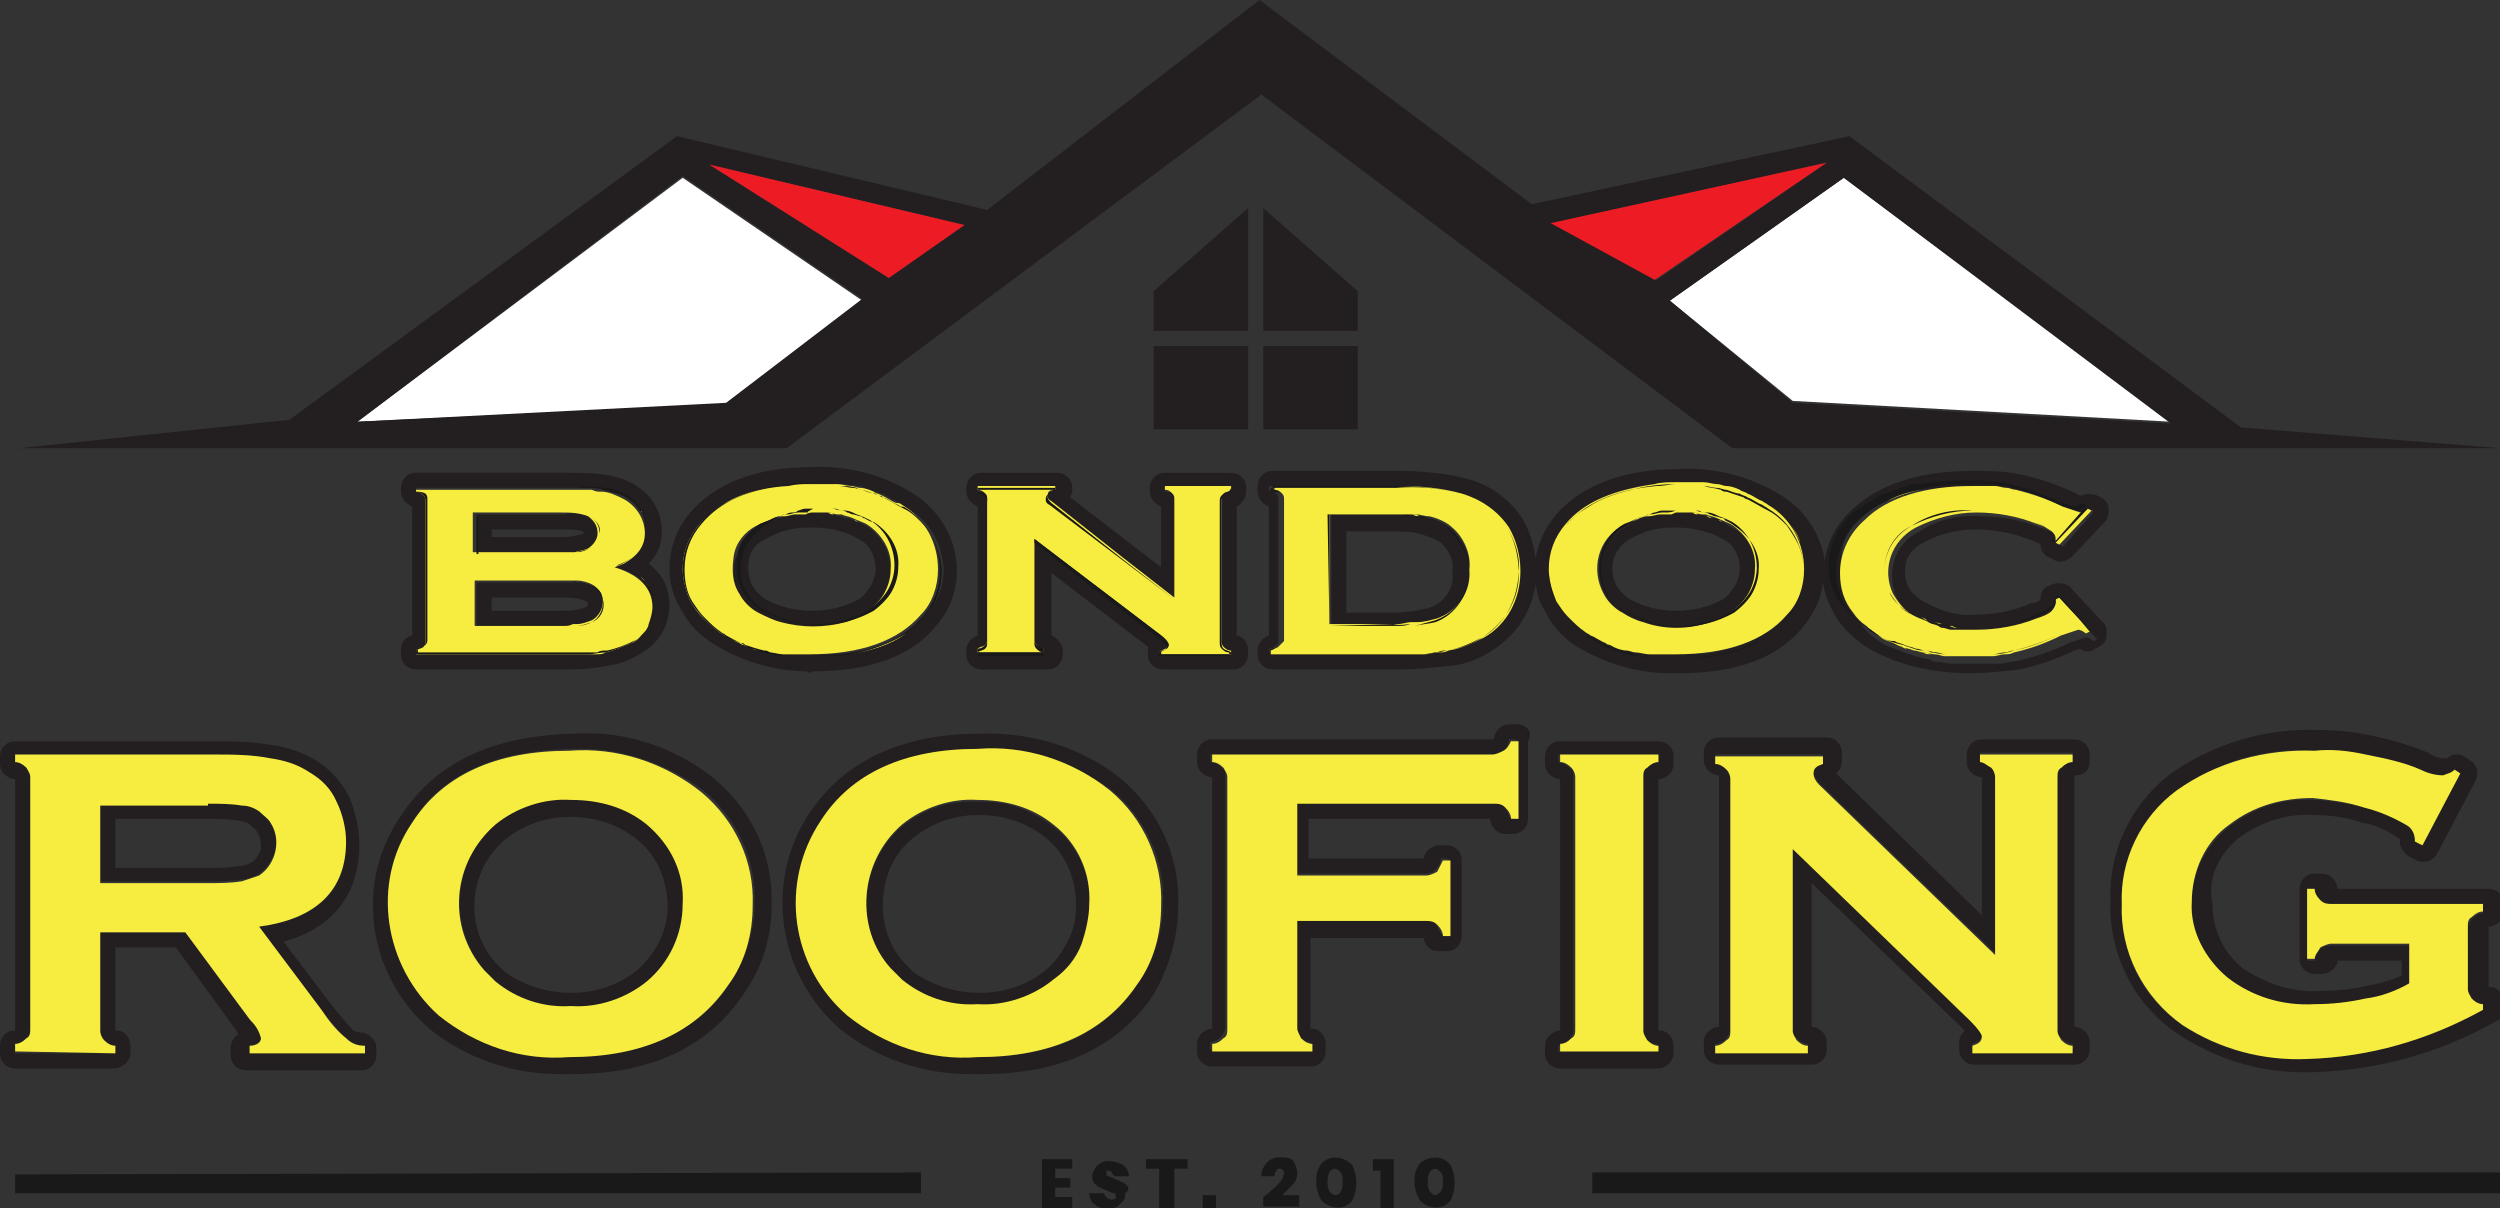 <svg xmlns="http://www.w3.org/2000/svg" xmlns:xlink="http://www.w3.org/1999/xlink" id="Layer_1" x="0px" y="0px" viewBox="0 0 132.2 63.9" style="enable-background:new 0 0 132.2 63.9;" xml:space="preserve"><rect x="0" y="0" width="132.2" height="63.9" fill="#333333" stroke="none"/><style type="text/css">	.st0{fill:none;}	.st1{fill:#FFFFFF;}	.st2{fill:#231F20;}	.st3{fill:#ED1C24;}	.st4{fill:#F7ED40;}	.st5{fill:#1A1919;}</style><g>	<path class="st0" d="M75.7,32c0.7-0.3,1.2-1,1.1-1.8c0,0,0-0.1,0-0.1c0-0.6-0.2-1.1-0.6-1.5c-0.2-0.2-0.5-0.3-0.9-0.4   c-0.5-0.1-1.1-0.2-1.7-0.2h-2.4l0,4.2h2.4C74.3,32.3,75,32.2,75.7,32z"></path>	<path class="st0" d="M48.3,51.3c1,0.8,2.2,1.2,3.5,1.1c1.3,0,2.5-0.4,3.5-1.2c0.5-0.4,0.9-1,1.2-1.6c0.2-0.6,0.4-1.2,0.4-1.8   c0.1-1.4-0.5-2.7-1.6-3.6c-1-0.8-2.2-1.2-3.5-1.2c0,0-0.1,0-0.1,0c-1.2,0-2.4,0.4-3.4,1.2c-0.9,0.8-1.5,1.9-1.6,3.1   c-0.1,1.2,0.3,2.4,1.1,3.4C47.9,51,48.1,51.1,48.3,51.3z"></path>	<path class="st0" d="M31,31.7c-0.4-0.1-0.9-0.2-1.4-0.2l-3.6,0v0.7h3.6c0.5,0,1,0,1.5-0.2c0,0,0.1-0.1,0-0.2   C31.1,31.8,31,31.7,31,31.7z"></path>	<path class="st0" d="M12.7,45.7c0.2,0,0.4-0.1,0.7-0.2c0.2-0.1,0.4-0.4,0.5-0.7c0.1-0.3,0-0.6-0.2-0.9c-0.1-0.1-0.2-0.3-0.4-0.4   c-0.1-0.1-0.4-0.1-0.6-0.2c-0.5,0-1.1-0.1-1.7-0.1l-4.8,0v2.5H11C11.5,45.8,12.1,45.8,12.7,45.7z"></path>	<path class="st0" d="M88.5,27.9c-0.8,0-1.5,0.2-2.2,0.6c-0.9,0.5-1.2,1.6-0.7,2.5c0.2,0.3,0.4,0.5,0.7,0.7c1.5,0.8,3.4,0.8,4.9,0   c0.3-0.2,0.5-0.4,0.7-0.8c0.1-0.2,0.2-0.5,0.2-0.8c0-0.7-0.3-1.3-0.9-1.6c-0.7-0.4-1.6-0.7-2.4-0.6c0,0,0,0-0.1,0   C88.6,27.9,88.5,27.9,88.5,27.9z"></path>	<path class="st0" d="M70.9,62.1c0-0.1-0.2-0.2-0.3-0.2c-0.1,0-0.2,0.1-0.3,0.2c-0.1,0.1-0.1,0.3-0.1,0.5c0,0.2,0,0.3,0.1,0.5   c0,0.1,0.2,0.2,0.3,0.2c0.1,0,0.2-0.1,0.3-0.2c0.1-0.2,0.1-0.3,0.1-0.5C71,62.4,71,62.2,70.9,62.1z"></path>	<path class="st0" d="M76.2,62.1c0-0.1-0.2-0.2-0.3-0.2c-0.1,0-0.2,0.1-0.3,0.2c-0.1,0.1-0.1,0.3-0.1,0.5c0,0.2,0,0.3,0.1,0.5   c0,0.1,0.2,0.2,0.3,0.2c0.1,0,0.2-0.1,0.3-0.2c0.1-0.2,0.1-0.3,0.1-0.5C76.2,62.4,76.2,62.2,76.2,62.1z"></path>	<path class="st0" d="M30.8,28.3C30.8,28.2,30.8,28.2,30.8,28.3c-0.3-0.2-0.7-0.2-1.1-0.2L26,28v0.4h3.7   C30.1,28.5,30.5,28.4,30.8,28.3z"></path>	<path class="st0" d="M42.8,27.9c-0.8,0-1.5,0.2-2.2,0.6c-0.4,0.3-0.8,0.6-0.9,1.1s-0.1,1,0.2,1.4c0.2,0.3,0.4,0.5,0.7,0.7   c1.5,0.8,3.4,0.8,4.9,0c0.3-0.2,0.5-0.5,0.7-0.8c0.1-0.2,0.2-0.5,0.2-0.8c0-0.7-0.3-1.3-0.9-1.6c-0.7-0.4-1.6-0.7-2.4-0.6   c0,0,0,0-0.1,0C42.9,27.9,42.8,27.9,42.8,27.9z"></path>	<path class="st0" d="M33.7,44.3c-1-0.8-2.2-1.2-3.5-1.2c0,0-0.1,0-0.1,0c-1.2,0-2.4,0.4-3.4,1.2c-1.9,1.6-2.1,4.6-0.5,6.5   c0.2,0.2,0.3,0.3,0.5,0.5c1,0.8,2.2,1.2,3.5,1.1c1.3,0.1,2.5-0.4,3.5-1.2c1-0.8,1.6-2.1,1.6-3.4C35.3,46.4,34.7,45.1,33.7,44.3z"></path>	<polygon class="st1" points="97.5,9.4 88.3,15.9 94.8,21.2 114.8,22.3  "></polygon>	<polygon class="st1" points="36.1,9.4 18.9,22.3 38.3,21.4 45.6,15.9  "></polygon>	<path class="st2" d="M66.7,5l24.9,18.7h40.6l-13.7-1.1L97.8,7.2l-16.8,3.6L66.6,0L52.2,11.1L35.8,7.2l-20.5,15v0L1,23.7h40.6   L66.7,5z M88.3,15.9l9.2-6.5l17.3,13l-20-1.1L88.3,15.9z M96.6,8.6l-9,6.2l-5.5-3h0L96.6,8.6z M18.9,22.3l17.2-13l9.5,6.5l-7.2,5.5   L18.9,22.3z M51,11.9L47,14.7l-9.5-6L51,11.9z"></path>	<polygon class="st2" points="71.8,15.4 66.8,11 66.8,17.5 71.8,17.5  "></polygon>	<rect x="66.8" y="18.3" class="st2" width="5" height="4.4"></rect>	<polygon class="st2" points="66,11 61,15.4 61,17.5 66,17.5  "></polygon>	<rect x="61" y="18.3" class="st2" width="5" height="4.4"></rect>	<path class="st2" d="M40.8,27.5C40.8,27.5,40.8,27.5,40.8,27.5C40.8,27.5,40.8,27.5,40.8,27.5z"></path>	<path class="st2" d="M43,27.1C42.9,27.1,42.9,27.1,43,27.1c-0.2,0-0.3,0-0.4,0c-0.1,0-0.3,0-0.4,0c-0.1,0-0.2,0-0.4,0.1   c-0.1,0-0.2,0-0.3,0.1c-0.1,0-0.2,0.1-0.4,0.1c-0.1,0-0.2,0.1-0.3,0.1s-0.2,0.1-0.3,0.2c-0.1,0.1-0.2,0.1-0.3,0.2   c-0.3,0.2-0.5,0.4-0.7,0.6c0,0,0,0-0.1,0.1c-0.1,0.1-0.2,0.3-0.3,0.4c0,0,0,0,0,0c-0.1,0.2-0.1,0.3-0.2,0.5c-0.1,0.3-0.1,0.7-0.1,1   c0,0,0,0,0,0.1c0,0.3,0.2,0.6,0.3,0.9c0.2,0.4,0.6,0.8,1,1c1.8,1,3.9,1,5.7,0c0.4-0.3,0.8-0.6,1-1.1c0.2-0.4,0.3-0.8,0.3-1.2   c0-1-0.5-1.9-1.3-2.4c-0.2-0.1-0.3-0.2-0.5-0.2c-0.1,0-0.1-0.1-0.2-0.1c-0.1-0.1-0.3-0.1-0.4-0.1c-0.1,0-0.2-0.1-0.3-0.1   c-0.1,0-0.2-0.1-0.4-0.1c-0.1,0-0.2,0-0.3-0.1c-0.1,0-0.3,0-0.4,0C43.2,27.1,43.1,27.1,43,27.1C43,27.1,43,27.1,43,27.1   C43,27.1,43,27.1,43,27.1C43,27.1,43,27.1,43,27.1L43,27.1L43,27.1z M43,27.9c0.9,0,1.7,0.2,2.4,0.6c0.6,0.3,0.9,0.9,0.9,1.6   c0,0.3-0.1,0.5-0.2,0.8c-0.2,0.3-0.4,0.6-0.7,0.8c-1.5,0.8-3.4,0.8-4.9,0c-0.3-0.2-0.5-0.4-0.7-0.7c-0.2-0.4-0.3-0.9-0.2-1.4   s0.4-0.9,0.9-1.1c0.7-0.4,1.4-0.6,2.2-0.6C42.8,27.9,42.9,27.9,43,27.9C42.9,27.9,43,27.9,43,27.9z"></path>	<path class="st2" d="M43.8,27.1c-0.1,0-0.2,0-0.3,0C43.5,27.1,43.7,27.1,43.8,27.1z"></path>	<path class="st2" d="M80.2,38.3h-0.4c-0.4,0-0.7,0.3-0.8,0.7c0,0.1,0,0.1-0.1,0.1H64.1c-0.5,0-0.8,0.4-0.8,0.8v0.4   c0,0.4,0.3,0.7,0.7,0.8c0,0,0.1,0,0.1,0l0,13.3c0,0-0.1,0-0.1,0c-0.4,0.1-0.7,0.4-0.7,0.8v0.4c0,0.5,0.4,0.8,0.8,0.8h5.2   c0.5,0,0.8-0.4,0.8-0.8v-0.4c0-0.4-0.3-0.8-0.7-0.8c0,0-0.1,0-0.1,0v-4.8l6,0c0,0,0,0.1,0,0.1c0.1,0.4,0.4,0.6,0.8,0.6h0.4   c0.5,0,0.8-0.4,0.8-0.8v-4c0-0.5-0.4-0.8-0.8-0.8h-0.4c-0.4,0-0.7,0.3-0.8,0.6c0,0.1-0.1,0.1-0.1,0.1h-6v-2.1l9.6,0c0,0,0,0,0,0.1   c0.1,0.4,0.4,0.7,0.8,0.7h0.4c0.5,0,0.8-0.4,0.8-0.8v-4.1C81.1,38.7,80.7,38.3,80.2,38.3z M80.2,43.2L80.2,43.2l-0.4,0   c0-0.2-0.2-0.4-0.3-0.6c-0.2-0.1-0.4-0.2-0.6-0.2H68.5v3.8v0h6.8c0.2,0,0.4,0,0.6-0.2c0.2-0.2,0.3-0.4,0.3-0.6h0.4v4v0h-0.4   c-0.1-0.2-0.2-0.4-0.3-0.6c-0.2-0.1-0.4-0.2-0.6-0.2h-6.8v5.7c0,0.2,0.1,0.4,0.2,0.5c0.2,0.2,0.4,0.3,0.6,0.3v0.4h-5.3v-0.4v0   c0.2,0,0.4-0.1,0.6-0.3c0.1-0.2,0.2-0.3,0.2-0.5V41.1c0-0.2,0-0.4-0.2-0.5c-0.2-0.2-0.4-0.3-0.6-0.3v-0.4h14.9c0.2,0,0.4,0,0.6-0.2   c0.2-0.2,0.3-0.4,0.3-0.6h0.4V43.2z"></path>	<path class="st2" d="M41.6,27.2c-0.1,0-0.1,0-0.2,0C41.5,27.3,41.6,27.3,41.6,27.2z"></path>	<path class="st2" d="M42.4,27.1c-0.1,0-0.1,0-0.2,0C42.2,27.1,42.3,27.1,42.4,27.1z"></path>	<path class="st2" d="M41.3,33c1.1,0.3,2.3,0.3,3.4,0c-0.6,0.2-1.1,0.3-1.7,0.3C42.4,33.2,41.8,33.1,41.3,33z"></path>	<path class="st2" d="M46.8,26.3c0.3,0.1,0.5,0.3,0.8,0.4C47.3,26.5,47.1,26.4,46.8,26.3z"></path>	<path class="st2" d="M105.4,25.7c0.2,0,0.4,0.1,0.6,0.1C105.8,25.7,105.6,25.7,105.4,25.7z"></path>	<path class="st2" d="M62.3,47.9c0.1-2.6-1-5-3-6.7c-2.1-1.7-4.8-2.5-7.5-2.4c0,0,0,0,0,0c-4.2,0-7.2,1.5-9,4.2   c-2.4,3.6-1.7,8.5,1.6,11.4c2,1.6,4.4,2.4,6.9,2.4c0.2,0,0.4,0,0.6,0c4.2,0,7.2-1.4,9.1-4.2C61.8,51.2,62.3,49.6,62.3,47.9z    M51.8,55.9c-2.5,0.1-5-0.7-6.9-2.2c-3-2.6-3.6-7-1.4-10.3c1.7-2.5,4.4-3.8,8.3-3.8l0,0c2.5-0.1,5,0.7,7,2.2c1.8,1.5,2.8,3.7,2.7,6   c0,1.5-0.5,3-1.3,4.2C58.4,54.7,55.6,55.9,51.8,55.9z"></path>	<polygon class="st2" points="110.6,26.9 110.5,26.9 110.6,26.9  "></polygon>	<path class="st2" d="M104.3,25.6c0,0-0.1,0-0.1,0c0.2,0,0.4,0,0.6,0C104.6,25.6,104.5,25.6,104.3,25.6z"></path>	<path class="st2" d="M42.9,25.6L42.9,25.6c-0.4,0-0.7,0-1.1,0.1C42.2,25.6,42.6,25.6,42.9,25.6z"></path>	<polygon class="st2" points="110.6,33.4 110,32.8 110.6,33.4  "></polygon>	<path class="st2" d="M6.9,55.7v-0.4c0-0.4-0.3-0.8-0.7-0.8c0,0-0.1,0-0.1,0v-4.4h3.2l3.2,4.4c0,0.1,0.1,0.1,0.1,0.2   c-0.2,0.1-0.4,0.4-0.4,0.7v0.4c0,0.5,0.4,0.8,0.8,0.8h6.1c0.5,0,0.8-0.4,0.8-0.8v-0.4c0-0.4-0.4-0.8-0.8-0.8   c-0.2,0-0.3-0.1-0.4-0.1c-0.4-0.4-0.8-0.9-1.2-1.4l-2.5-3.3c3.2-0.9,4-3.2,4-5.1c0-0.9-0.2-1.7-0.5-2.5c-0.4-0.8-1-1.5-1.8-2   c-0.7-0.4-1.5-0.7-2.3-0.8c-1.1-0.2-2.1-0.2-3.2-0.2H0.8c-0.5,0-0.8,0.4-0.8,0.8v0.4c0,0.4,0.3,0.7,0.7,0.8c0,0,0.1,0,0.1,0l0,13.3   c0,0-0.1,0-0.1,0C0.3,54.5,0,54.9,0,55.3v0.4c0,0.5,0.4,0.8,0.8,0.8h5.2C6.5,56.5,6.9,56.1,6.9,55.7z M0.8,55.7v-0.4   c0.2,0,0.4-0.1,0.6-0.3c0.1-0.1,0.2-0.3,0.2-0.5v0V41.1c0-0.2,0-0.4-0.2-0.5c-0.2-0.2-0.4-0.3-0.6-0.3v-0.4h10.5c1,0,2,0,3,0.2   c0.7,0.1,1.4,0.4,2,0.7c0.6,0.4,1.1,1,1.5,1.6c0.3,0.7,0.5,1.4,0.5,2.1c0,2.6-1.5,4.1-4.6,4.5l3.3,4.4c0.4,0.5,0.8,1,1.3,1.5   c0.3,0.2,0.6,0.4,1,0.4v0.4h-6.1v0v-0.4c0.4-0.1,0.6-0.2,0.6-0.4c-0.1-0.4-0.3-0.7-0.6-1l-3.4-4.6H5.3v5.2v0c0,0.2,0.1,0.4,0.2,0.5   c0.2,0.2,0.4,0.3,0.6,0.3v0.4v0L0.8,55.7L0.8,55.7z"></path>	<path class="st2" d="M45.6,25.9c0.2,0.1,0.5,0.2,0.7,0.2C46.1,26,45.9,26,45.6,25.9z"></path>	<path class="st2" d="M43,35.5c3,0,5.2-0.8,6.5-2.4c0.7-0.8,1.1-1.8,1.1-2.9c0-1.7-0.9-3.2-2.3-4.1c-1.6-1-3.5-1.5-5.4-1.4   c0,0,0,0,0,0c-3,0-5.1,0.9-6.4,2.4c-0.7,0.8-1.1,1.9-1.1,3c0,0.7,0.2,1.5,0.6,2.1c0.4,0.8,1,1.4,1.8,1.9c1.5,0.9,3.2,1.4,4.9,1.4   C42.6,35.6,42.8,35.6,43,35.5z M36.6,31.9c-0.3-0.5-0.4-1.1-0.4-1.7c0-0.9,0.3-1.8,0.9-2.4c0.3-0.4,0.7-0.7,1.2-1   c0.6-0.4,1.4-0.7,2.3-0.9c0.7-0.2,1.6-0.2,2.5-0.3v0c0.2,0,0.3,0,0.5,0c0.2,0,0.4,0,0.5,0c0.1,0,0.3,0,0.4,0c0.3,0,0.6,0.1,0.9,0.1   c0.1,0,0.2,0,0.3,0.1c0.3,0.1,0.6,0.2,0.9,0.3c0.1,0,0.2,0,0.2,0.1c0.4,0.2,0.8,0.4,1.1,0.6c0.3,0.2,0.6,0.4,0.9,0.7   c0.4,0.4,0.7,0.9,0.9,1.5c0.1,0.4,0.2,0.8,0.2,1.1c0,0.9-0.3,1.7-0.9,2.4c-0.3,0.3-0.6,0.6-1,0.9c-0.8,0.6-1.8,0.9-3,1.1   c-0.6,0.1-1.2,0.1-1.9,0.1c-0.2,0-0.3,0-0.5,0c-0.2,0-0.4,0-0.5,0c-0.1,0-0.3,0-0.4,0c-0.3,0-0.6-0.1-0.9-0.2c-0.1,0-0.2,0-0.3-0.1   c-0.3-0.1-0.6-0.2-1-0.3c-0.1,0-0.1,0-0.2-0.1c-0.4-0.2-0.8-0.4-1.1-0.6C37.4,33.1,36.9,32.5,36.6,31.9z"></path>	<path class="st2" d="M34.4,32.9c-0.1,0.2-0.1,0.3-0.2,0.4C34.2,33.2,34.3,33,34.4,32.9z"></path>	<polygon class="st2" points="25.2,30.7 25.2,30.7 25.3,30.7  "></polygon>	<polygon class="st2" points="65.1,34.6 65.1,34.6 65.1,34.5  "></polygon>	<path class="st2" d="M30.3,34.6c0.1,0,0.2,0,0.3,0C30.5,34.5,30.3,34.6,30.3,34.6C30.2,34.6,30.2,34.6,30.3,34.6z"></path>	<path class="st2" d="M31.5,34.5c-0.1,0-0.2,0-0.4,0C31.3,34.5,31.4,34.5,31.5,34.5z"></path>	<path class="st2" d="M65.9,26v-0.2c0-0.5-0.4-0.8-0.8-0.8h-3.5c-0.5,0-0.8,0.4-0.8,0.8V26c0,0.3,0.2,0.6,0.6,0.8V30l-4.8-3.7   c0-0.1,0.1-0.2,0.1-0.3v-0.2c0-0.5-0.4-0.8-0.8-0.8h-4c-0.5,0-0.8,0.4-0.8,0.8V26c0,0.3,0.2,0.6,0.6,0.8l0,6.8   c-0.3,0.1-0.6,0.4-0.6,0.8v0.2c0,0.5,0.4,0.8,0.8,0.8h3.5c0.5,0,0.8-0.4,0.8-0.8v-0.2c0-0.3-0.2-0.6-0.6-0.8v-3.3l5.1,3.9   c0,0.1,0,0.2,0,0.2v0.2c0,0.5,0.4,0.8,0.8,0.8h3.7c0.5,0,0.8-0.4,0.8-0.8v-0.2c0-0.4-0.2-0.7-0.6-0.8l0-6.8   C65.7,26.6,65.9,26.3,65.9,26z M64.6,26.1c-0.1,0.1-0.1,0.2-0.1,0.3v7.5c0,0.1,0,0.2,0.1,0.3c0.1,0.1,0.3,0.1,0.4,0.2l0,0.2h0v0   h-0.7l-3,0l0-0.2c0.2,0,0.4-0.1,0.4-0.3c0-0.1-0.1-0.2-0.4-0.4l-6.6-5.1v5.3c0,0.1,0,0.2,0.1,0.3c0.1,0.1,0.3,0.1,0.4,0.2l0,0.2h0   v0h-0.4l-3.1,0v0h0v0l0-0.2c0.2,0,0.3-0.1,0.4-0.2c0.1-0.1,0.1-0.2,0.1-0.3v-7.4c0-0.1,0-0.2-0.1-0.3C52,26,51.8,26,51.7,26l0-0.2   l4,0l0,0.2c-0.3,0-0.4,0.1-0.4,0.3c0,0.1,0.1,0.2,0.2,0.3l6.6,5v-1.7l0-3.5c0-0.1,0-0.2-0.1-0.3C61.9,26,61.7,26,61.6,26l0-0.2   l3.5,0l0,0.2C64.9,26,64.8,26,64.6,26.1z"></path>	<polygon class="st2" points="55.7,25.8 55.4,25.8 55.7,25.8  "></polygon>	<polygon class="st2" points="62.1,31.7 59.4,29.6 62.1,31.7  "></polygon>	<path class="st2" d="M118.4,44.3c1.1-0.8,2.5-1.3,3.9-1.2c0.9,0,1.7,0.1,2.6,0.4c0.7,0.1,1.3,0.4,1.9,0.8c0.1,0,0.1,0.1,0.1,0.1   c0,0,0,0.1,0,0.1c0,0.3,0.2,0.6,0.5,0.8l0.4,0.2c0.4,0.2,0.9,0,1.1-0.4l2-3.8c0.1-0.2,0.1-0.4,0.1-0.6c-0.1-0.2-0.2-0.4-0.4-0.5   l-0.3-0.2c-0.3-0.2-0.7-0.1-0.9,0.1c0,0,0,0-0.1,0c-0.3,0-0.6-0.1-0.9-0.3c-1-0.4-2-0.7-3-0.9c-0.9-0.2-1.9-0.3-2.8-0.3   c-2.8-0.1-5.5,0.7-7.8,2.3c-2.1,1.6-3.3,4.1-3.2,6.7c-0.1,2.8,1.2,5.5,3.6,7.1c2,1.3,4.2,2,6.6,2c0.2,0,0.4,0,0.5,0   c3.4-0.1,6.7-1,9.7-2.7c0.3-0.1,0.4-0.4,0.4-0.7v-0.3c0-0.4-0.3-0.8-0.7-0.8c0,0-0.1,0-0.1,0l0-3.2c0,0,0.1,0,0.1,0   c0.4-0.1,0.7-0.4,0.7-0.8v-0.4c0-0.5-0.4-0.8-0.8-0.8h-8c0,0,0,0,0,0c0,0,0,0,0-0.1c-0.1-0.4-0.4-0.7-0.8-0.7h-0.4   c-0.5,0-0.8,0.4-0.8,0.8v3.7c0,0.5,0.4,0.8,0.8,0.8h0.4c0.4,0,0.7-0.3,0.8-0.6c0-0.1,0-0.1,0.1-0.1h3.3v0.8   c-0.5,0.2-1.1,0.4-1.7,0.5c-0.8,0.2-1.7,0.3-2.6,0.3c-1.5,0.1-2.9-0.4-4.1-1.2c-1-0.8-1.6-2-1.6-3.4   C116.7,46.5,117.3,45.2,118.4,44.3z M115.9,47.8c0,1.6,0.7,3.1,1.9,4c1.3,1,3,1.5,4.6,1.4c0.9,0,1.8-0.1,2.7-0.3   c0.8-0.2,1.6-0.4,2.3-0.8V50h0h-4.1c-0.2,0-0.4,0-0.6,0.2c-0.2,0.2-0.3,0.4-0.3,0.6h-0.4v-3.7h0.4c0,0.2,0.2,0.4,0.3,0.6   c0.2,0.1,0.4,0.2,0.6,0.2h8v0.4c-0.2,0-0.4,0.1-0.6,0.3c-0.1,0.2-0.2,0.3-0.2,0.5v3.2v0c0,0.2,0,0.4,0.2,0.5   c0.2,0.2,0.4,0.3,0.6,0.3v0.3v0c-2.8,1.6-6,2.5-9.3,2.6c-2.4,0.1-4.7-0.5-6.6-1.8c-2.1-1.4-3.3-3.8-3.2-6.4c-0.1-2.4,1-4.6,2.9-6   c2.1-1.5,4.7-2.3,7.3-2.1c0.9,0,1.8,0.1,2.7,0.2c1,0.2,2,0.5,2.9,0.8c0.4,0.2,0.8,0.3,1.2,0.3c0.2,0,0.4-0.1,0.6-0.3l0.3,0.2   l-2,3.8l-0.4-0.2c0-0.2,0-0.4-0.1-0.5c-0.1-0.2-0.3-0.3-0.4-0.4c-0.7-0.4-1.4-0.7-2.2-0.9c-0.9-0.2-1.8-0.4-2.7-0.4   c-1.6-0.1-3.1,0.4-4.4,1.4C116.6,44.7,115.9,46.2,115.9,47.8z"></path>	<polygon class="st2" points="65.1,25.8 64.8,25.8 65.1,25.8  "></polygon>	<rect x="61.6" y="25.8" class="st2" width="0" height="0"></rect>	<path class="st2" d="M30.4,29.2C30.3,29.2,30.3,29.2,30.4,29.2c0,0,0.1,0,0.1,0c0,0,0,0,0,0C30.4,29.2,30.4,29.2,30.4,29.2z"></path>	<path class="st2" d="M21.2,34.4v0.2c0,0.5,0.4,0.8,0.8,0.8l8.1,0c0.1,0,0.1,0,0.2,0c0.6,0,1.3-0.1,1.9-0.2c0.6-0.1,1.1-0.3,1.6-0.6   c1-0.5,1.6-1.5,1.6-2.6c0-0.7-0.2-1.5-1.1-2.2c0.6-0.6,0.7-1.2,0.7-1.7c0-1.1-0.6-2-1.5-2.5c-0.5-0.3-1-0.4-1.5-0.5   c-0.7-0.1-1.3-0.1-2-0.1h-8c-0.5,0-0.8,0.4-0.8,0.8V26c0,0.3,0.2,0.6,0.6,0.8l0,6.8C21.4,33.7,21.2,34,21.2,34.4z M31.9,25.9   c0.4,0.1,0.9,0.2,1.2,0.4c0.3,0.2,0.5,0.4,0.7,0.7c0,0,0.1,0.1,0.1,0.1c0.2,0.3,0.2,0.6,0.2,1c0,0.9-0.5,1.5-1.6,1.9   c0.5,0.1,0.9,0.3,1.2,0.5c0,0,0,0,0,0c0,0,0,0,0.1,0.1c0.2,0.1,0.3,0.3,0.4,0.5c0.2,0.3,0.3,0.6,0.3,1c0,0.8-0.4,1.5-1.2,1.9   c-0.4,0.2-0.9,0.4-1.4,0.5c-0.3,0.1-0.6,0.1-0.9,0.1c0,0-0.1,0-0.1,0c-0.2,0-0.5,0-0.7,0c-0.1,0-0.1,0-0.2,0H22l0-0.2   c0.2,0,0.3-0.1,0.4-0.2c0.1-0.1,0.1-0.2,0.1-0.3v-7.4c0-0.1,0-0.2-0.1-0.3C22.3,26.1,22.2,26,22,26l0-0.2h0v0h0.8l7.3,0   c0,0,0.1,0,0.1,0c0,0,0,0,0.1,0c0.1,0,0.1,0,0.2,0C30.9,25.8,31.4,25.8,31.9,25.9z"></path>	<path class="st2" d="M34.2,43.6c-1.2-0.9-2.6-1.4-4-1.3c-1.5-0.1-2.9,0.4-4,1.3c-2.3,2-2.5,5.4-0.6,7.7c0.2,0.2,0.4,0.4,0.6,0.6   c1.1,0.9,2.6,1.4,4,1.3c1.5,0.1,2.9-0.4,4-1.3c1.2-1,1.9-2.5,1.9-4.1C36.2,46.2,35.5,44.7,34.2,43.6z M33.7,51.3   c-1,0.8-2.2,1.2-3.5,1.2c-1.3,0-2.5-0.4-3.5-1.1c-0.2-0.2-0.3-0.3-0.5-0.5c-1.7-1.9-1.4-4.9,0.5-6.5c1-0.8,2.2-1.2,3.4-1.2   c0,0,0.1,0,0.1,0c1.3,0,2.5,0.4,3.5,1.2c1.1,0.9,1.6,2.2,1.6,3.6C35.3,49.2,34.7,50.4,33.7,51.3z"></path>	<path class="st2" d="M22.7,54.4c2,1.6,4.4,2.4,6.9,2.4c0.2,0,0.4,0,0.6,0c4.2,0,7.2-1.4,9.1-4.2c1-1.4,1.5-3,1.5-4.7   c0.1-2.6-1-5-3-6.7c-2.1-1.7-4.8-2.6-7.5-2.4c0,0,0,0,0,0c-4.2,0.1-7.2,1.5-9,4.2C18.7,46.6,19.4,51.5,22.7,54.4z M30.2,39.6   L30.2,39.6L30.2,39.6c2.5-0.1,5,0.7,7,2.2c1.8,1.5,2.8,3.7,2.7,6c0,1.5-0.5,3-1.3,4.2c-1.7,2.6-4.5,3.8-8.4,3.8   c-2.5,0.1-5-0.7-6.9-2.2c-3-2.6-3.6-7-1.4-10.3C23.5,40.9,26.2,39.7,30.2,39.6z"></path>	<path class="st2" d="M43.4,25.6c-0.1,0-0.3,0-0.4,0c0.3,0,0.6,0,0.9,0C43.7,25.6,43.5,25.6,43.4,25.6z"></path>	<path class="st2" d="M32.6,30C32.6,30,32.6,30,32.6,30c0.2-0.1,0.3-0.1,0.5-0.2C32.9,29.8,32.8,29.9,32.6,30z"></path>	<path class="st2" d="M31.2,29c0.3-0.2,0.5-0.5,0.5-0.8c0-0.3-0.1-0.6-0.4-0.8c-0.5-0.2-1-0.3-1.5-0.2h-4.6v0.3l0,1.8h4.5   c0.2,0,0.4,0,0.7,0c0,0,0.1,0,0.1,0C30.7,29.2,30.9,29.1,31.2,29z M26,28.4V28l3.8,0c0.4,0,0.8,0,1,0.1c0,0,0.1,0.1,0.1,0.1   c-0.3,0.1-0.7,0.2-1.1,0.2H26z"></path>	<path class="st2" d="M30.5,30.8C30.5,30.8,30.5,30.8,30.5,30.8c-0.1,0-0.1,0-0.2,0c0,0,0,0,0,0C30.4,30.7,30.4,30.7,30.5,30.8z"></path>	<path class="st2" d="M30.5,33.1c0,0-0.1,0-0.1,0c0,0,0,0-0.1,0C30.4,33.1,30.4,33.1,30.5,33.1C30.5,33.1,30.5,33.1,30.5,33.1z"></path>	<path class="st2" d="M31.9,31.5c-0.1-0.2-0.3-0.4-0.5-0.5c-0.3-0.1-0.5-0.2-0.8-0.2c-0.1,0-0.1,0-0.2,0c-0.3,0-0.5,0-0.8,0h-4.4   l0,2.4l0,0h4.4c0.3,0,0.5,0,0.8,0c0,0,0.1,0,0.1,0c0.3,0,0.6-0.1,0.8-0.2C31.8,32.6,32.1,32,31.9,31.5z M31,32.1   c-0.5,0.2-0.9,0.2-1.5,0.2H26v-0.7l3.6,0c0.5,0,1,0,1.4,0.2c0,0,0.1,0.1,0.1,0.1C31.1,31.9,31.1,32,31,32.1z"></path>	<path class="st2" d="M44.4,25.7c0.2,0,0.5,0.1,0.7,0.1C44.9,25.7,44.6,25.7,44.4,25.7z"></path>	<path class="st2" d="M44.5,27.3c-0.1,0-0.1,0-0.2,0C44.3,27.3,44.4,27.3,44.5,27.3z"></path>	<path class="st2" d="M92.5,26.3c0.3,0.1,0.5,0.3,0.8,0.4C93,26.5,92.8,26.4,92.5,26.3z"></path>	<path class="st2" d="M87.9,27.1c0.1,0,0.1,0,0.2,0C88,27.1,88,27.1,87.9,27.1z"></path>	<path class="st2" d="M89.5,27.1c-0.1,0-0.2,0-0.3,0C89.3,27.1,89.4,27.1,89.5,27.1z"></path>	<path class="st2" d="M86.5,27.5C86.5,27.5,86.5,27.5,86.5,27.5C86.5,27.5,86.5,27.5,86.5,27.5z"></path>	<path class="st2" d="M87,32.9c1.1,0.4,2.4,0.4,3.5,0c-0.6,0.2-1.2,0.3-1.8,0.3C88.1,33.2,87.5,33.1,87,32.9z"></path>	<path class="st2" d="M90.2,27.3c-0.1,0-0.1,0-0.2,0C90.1,27.3,90.1,27.3,90.2,27.3z"></path>	<path class="st2" d="M90.1,25.7c0.2,0,0.5,0.1,0.7,0.1C90.6,25.7,90.4,25.7,90.1,25.7z"></path>	<path class="st2" d="M89.1,25.6c-0.1,0-0.3,0-0.4,0c0.3,0,0.6,0,0.9,0C89.4,25.6,89.3,25.6,89.1,25.6z"></path>	<path class="st2" d="M91.3,25.9c0.3,0.1,0.5,0.2,0.7,0.2C91.8,26,91.6,26,91.3,25.9z"></path>	<path class="st2" d="M76,32.8c1.1-0.4,1.8-1.5,1.7-2.6c0.1-0.8-0.3-1.6-0.9-2.2c-0.4-0.3-0.8-0.5-1.2-0.6c-0.1,0-0.2,0-0.3-0.1   c-0.2,0-0.4-0.1-0.6-0.1c-0.1,0-0.3,0-0.5,0c-0.2,0-0.4,0-0.5,0c0,0,0,0,0,0h-3.3l0,1l0,4.9h3.3c0.3,0,0.7,0,1,0c0.1,0,0.1,0,0.2,0   C75.2,33,75.6,32.9,76,32.8z M71.2,32.3l0-4.2h2.4c0.6,0,1.1,0,1.7,0.2c0.3,0.1,0.6,0.2,0.9,0.4c0.4,0.4,0.7,0.9,0.6,1.5   c0,0,0,0.1,0,0.1c0.1,0.8-0.4,1.5-1.1,1.8c-0.7,0.2-1.4,0.3-2.1,0.3H71.2z"></path>	<path class="st2" d="M87.2,27.3c0,0,0.1,0,0.1,0C87.3,27.3,87.2,27.3,87.2,27.3z"></path>	<path class="st2" d="M76.1,34.4c-0.3,0-0.5,0.1-0.8,0.1C75.5,34.5,75.8,34.4,76.1,34.4z"></path>	<path class="st2" d="M74.1,34.6c0.2,0,0.4,0,0.6,0c-0.3,0-0.5,0-0.8,0C74,34.6,74,34.6,74.1,34.6z"></path>	<path class="st2" d="M88.5,55.7v-0.4c0-0.4-0.3-0.8-0.7-0.8c0,0-0.1,0-0.1,0l0-13.3c0,0,0.1,0,0.1,0c0.4-0.1,0.7-0.4,0.7-0.8v-0.4   c0-0.5-0.4-0.8-0.8-0.8h-5.2c-0.5,0-0.8,0.4-0.8,0.8v0.4c0,0.4,0.3,0.7,0.7,0.8c0,0,0.1,0,0.1,0v13.3c0,0-0.1,0-0.1,0   c-0.4,0.1-0.7,0.4-0.7,0.8v0.4c0,0.5,0.4,0.8,0.8,0.8h5.2C88.1,56.5,88.5,56.1,88.5,55.7z M82.4,55.7L82.4,55.7v-0.4   c0.2,0,0.4-0.1,0.6-0.3c0.1-0.2,0.2-0.3,0.2-0.5h0v0V41.1c0-0.2,0-0.4-0.2-0.5c-0.2-0.2-0.4-0.3-0.6-0.3v-0.4h5.2v0.4v0   c-0.2,0-0.4,0.1-0.6,0.3c-0.1,0.2-0.2,0.3-0.2,0.5v13.3v0c0,0.2,0,0.4,0.2,0.5c0.2,0.2,0.4,0.3,0.6,0.3v0.4H82.4z"></path>	<path class="st2" d="M110.5,40.3v-0.4c0-0.5-0.4-0.8-0.8-0.8h-4.9c-0.5,0-0.8,0.4-0.8,0.8v0.4c0,0.4,0.3,0.7,0.7,0.8   c0,0,0.1,0,0.1,0v7.3l-7.7-7.5c0.2-0.2,0.3-0.4,0.3-0.7v-0.4c0-0.5-0.4-0.8-0.8-0.8h-5.7c-0.5,0-0.8,0.4-0.8,0.8v0.4   c0,0.4,0.3,0.7,0.7,0.8c0,0,0.1,0,0.1,0l0,13.3c0,0-0.1,0-0.1,0c-0.4,0.1-0.7,0.4-0.7,0.8v0.4c0,0.5,0.4,0.8,0.8,0.8h4.9   c0.5,0,0.8-0.4,0.8-0.8v-0.4c0-0.4-0.3-0.7-0.7-0.8c0,0-0.1,0-0.1,0v-7.6l8,7.7c0,0,0.1,0.1,0.1,0.1c-0.2,0.2-0.3,0.4-0.3,0.6v0.4   c0,0.5,0.4,0.8,0.8,0.8h5.3c0.5,0,0.8-0.4,0.8-0.8v-0.4c0-0.4-0.3-0.7-0.7-0.8c0,0-0.1,0-0.1,0l0-13.3c0,0,0.1,0,0.1,0   C110.2,41,110.5,40.7,110.5,40.3z M109.6,40.3L109.6,40.3c-0.2,0-0.4,0.1-0.6,0.3c-0.1,0.1-0.2,0.3-0.2,0.5v13.3   c0,0.2,0,0.4,0.2,0.5c0.2,0.2,0.4,0.3,0.6,0.3v0.4h-5.3v-0.4c0.3-0.1,0.5-0.2,0.5-0.5c0-0.2-0.2-0.4-0.6-0.8l-9.4-9.1l0,0v9.6   c0,0.2,0,0.4,0.2,0.5c0.2,0.2,0.4,0.3,0.6,0.3v0.4h-4.9v-0.4c0.2,0,0.4-0.1,0.6-0.3c0.1-0.2,0.2-0.3,0.2-0.5V41.1   c0-0.2,0-0.4-0.2-0.5c-0.2-0.2-0.4-0.3-0.6-0.3v0v-0.4h5.7v0.4v0c-0.4,0.1-0.5,0.3-0.5,0.5c0,0.2,0.2,0.5,0.3,0.6l9.3,9v0v-9.4   c0-0.2,0-0.4-0.2-0.5c-0.2-0.2-0.4-0.3-0.6-0.3v0v-0.4h4.9V40.3z"></path>	<path class="st2" d="M74.6,33.1C74.6,33.1,74.6,33.1,74.6,33.1c0,0,0.1,0,0.2,0c0,0,0,0,0,0C74.8,33.1,74.7,33.1,74.6,33.1z"></path>	<path class="st2" d="M83.4,34.2c1.5,0.9,3.2,1.4,4.9,1.4c0.2,0,0.3,0,0.5,0c3,0,5.2-0.8,6.5-2.4c0.6-0.7,1-1.5,1.1-2.4   c0.1,0.7,0.4,1.4,0.8,2c0.5,0.7,1.2,1.3,2,1.7c1.6,0.8,3.3,1.1,5,1.1c0.9,0,1.7-0.1,2.6-0.2c0.9-0.2,1.8-0.5,2.7-0.9   c0.1-0.1,0.3-0.1,0.5-0.2c0.2,0.2,0.6,0.2,0.8,0l0.2-0.1c0.2-0.1,0.4-0.3,0.4-0.6c0-0.3,0-0.5-0.2-0.7l-1.6-1.7   c-0.1-0.1-0.1-0.2-0.2-0.2c-0.3-0.2-0.6-0.2-0.9-0.1l-0.2,0.1c-0.3,0.1-0.4,0.4-0.4,0.7c-0.1,0.1-0.3,0.2-0.5,0.2   c-0.9,0.4-1.9,0.6-2.9,0.6c0,0,0,0,0,0c-1,0.1-1.9-0.2-2.8-0.7c-0.3-0.2-0.6-0.4-0.8-0.8c-0.2-0.4-0.2-0.9-0.1-1.3s0.5-0.8,0.9-1   c0.9-0.5,1.8-0.7,2.8-0.7c1,0,2,0.2,3,0.6c0.2,0.1,0.3,0.1,0.4,0.2c0,0.3,0.2,0.6,0.5,0.7l0.2,0.1c0.3,0.2,0.7,0.1,1-0.2l1.7-1.8   c0.2-0.2,0.2-0.5,0.2-0.7c0-0.3-0.2-0.5-0.4-0.6l-0.2-0.1c-0.3-0.1-0.6-0.1-0.8,0c-0.2,0-0.3-0.1-0.5-0.2c-0.9-0.4-1.8-0.7-2.7-0.9   c-0.9-0.2-1.7-0.2-2.6-0.2c-2.8,0-4.9,0.7-6.3,2c-0.8,0.7-1.4,1.7-1.5,2.8c-0.2-1.4-1-2.7-2.3-3.5c-1.6-1-3.5-1.5-5.4-1.4   c0,0,0,0,0,0c-3,0-5.2,0.9-6.5,2.4c-0.6,0.7-0.9,1.4-1.1,2.3c-0.1-0.7-0.3-1.4-0.7-2.1c-0.7-1-1.7-1.8-3-2.1   c-1.2-0.3-2.4-0.4-3.6-0.4h-6.6c-0.5,0-0.8,0.4-0.8,0.8V26c0,0.3,0.2,0.6,0.6,0.8v6.8c-0.3,0.1-0.6,0.4-0.6,0.8v0.2   c0,0.5,0.4,0.8,0.8,0.8l6.6,0c1,0,1.9-0.1,2.9-0.2c0.8-0.1,1.5-0.4,2.1-0.8c1.3-0.8,2.1-2.1,2.3-3.5c0.1,0.5,0.2,1,0.5,1.4   C82,33,82.6,33.7,83.4,34.2z M98.4,27.4c0.4-0.4,0.9-0.7,1.4-0.9c0.6-0.3,1.2-0.5,1.9-0.6c0.7-0.1,1.6-0.2,2.5-0.2   c0.1,0,0.1,0,0.2,0c0.3,0,0.6,0,0.9,0c0.1,0,0.1,0,0.2,0c0.4,0,0.8,0.1,1.2,0.2c0.9,0.2,1.7,0.5,2.5,0.9c0.3,0.1,0.6,0.2,0.9,0.3   c0.1,0,0.3-0.1,0.4-0.2l0.2,0.1l0,0l0,0l-0.1,0.2l-1.5,1.7l-0.2-0.1c0-0.1,0-0.1,0-0.2c0-0.1-0.1-0.3-0.2-0.3   c-0.2-0.2-0.5-0.3-0.8-0.4c-1-0.4-2.1-0.6-3.2-0.6c0,0,0,0,0,0c-1.1-0.1-2.3,0.2-3.2,0.8c-1.3,0.6-1.8,2.2-1.2,3.5   c0.2,0.5,0.7,0.9,1.2,1.2c0.1,0.1,0.2,0.1,0.4,0.2c0.1,0.1,0.2,0.1,0.4,0.2c0.1,0.1,0.3,0.1,0.4,0.1c0.1,0,0.3,0.1,0.4,0.1   c0.1,0,0.3,0.1,0.4,0.1c0.1,0,0.3,0,0.4,0.1c0.1,0,0.3,0,0.4,0c0.2,0,0.3,0,0.5,0c0,0,0,0,0,0c0,0,0,0,0,0c1.1,0,2.2-0.2,3.2-0.6   c0.3-0.1,0.5-0.2,0.8-0.4c0.1-0.1,0.2-0.2,0.2-0.3c0-0.1,0-0.1,0-0.2l0.2-0.1c0,0,0,0,0,0c0,0,0,0,0,0l1.7,1.8l-0.2,0.1   c-0.1-0.1-0.3-0.2-0.4-0.2c-0.3,0.1-0.6,0.2-0.9,0.3c-0.8,0.4-1.7,0.7-2.5,0.9c-0.4,0.1-0.7,0.1-1.1,0.2c0,0,0,0,0,0   c-0.3,0-0.5,0-0.8,0c-0.1,0-0.2,0-0.3,0c0,0-0.1,0-0.1,0c0,0-0.1,0-0.1,0c-0.1,0-0.2,0-0.4,0c-0.2,0-0.3,0-0.5,0   c-0.1,0-0.3,0-0.4,0c-0.2,0-0.5-0.1-0.7-0.1c-0.1,0-0.3,0-0.4-0.1c-0.3-0.1-0.5-0.1-0.8-0.2c-0.1,0-0.2-0.1-0.3-0.1   c-0.4-0.1-0.7-0.3-1.1-0.4c-0.7-0.3-1.2-0.8-1.7-1.4c-0.5-0.6-0.7-1.4-0.7-2.1C97.1,29.1,97.6,28.1,98.4,27.4z M82.8,27.7   c0.3-0.4,0.7-0.7,1.2-1c0.6-0.4,1.4-0.7,2.3-0.9c0.7-0.2,1.5-0.2,2.4-0.3v0c0.2,0,0.3,0,0.5,0c0.2,0,0.4,0,0.5,0c0.1,0,0.3,0,0.4,0   c0.3,0,0.6,0.1,0.9,0.2c0.1,0,0.2,0,0.3,0.1c0.3,0.1,0.6,0.2,0.9,0.3c0.1,0,0.2,0,0.2,0.1c0.4,0.2,0.8,0.4,1.1,0.6   c0.4,0.2,0.7,0.5,1,0.8c0.3,0.3,0.5,0.7,0.6,1c0.2,0.5,0.3,1,0.3,1.5c0,0.9-0.3,1.7-0.9,2.4c-0.3,0.4-0.6,0.7-1,0.9   c-0.8,0.5-1.8,0.9-2.9,1.1c-0.6,0.1-1.3,0.1-2,0.1c-0.1,0-0.3,0-0.4,0c-0.2,0-0.4,0-0.5,0c-0.1,0-0.3,0-0.4,0   c-0.3,0-0.6-0.1-0.9-0.2c-0.1,0-0.2,0-0.3-0.1c-0.3-0.1-0.6-0.2-1-0.3c-0.1,0-0.1,0-0.2-0.1c-0.4-0.2-0.8-0.4-1.1-0.6   c-0.6-0.4-1.1-1-1.5-1.6c-0.3-0.5-0.4-1.1-0.4-1.7C81.9,29.3,82.2,28.4,82.8,27.7z M78.4,33.6c-0.6,0.4-1.2,0.6-1.9,0.7   c-0.4,0.1-0.9,0.1-1.3,0.2c-0.1,0-0.2,0-0.3,0c-0.3,0-0.6,0-0.9,0c-0.1,0-0.2,0-0.3,0h-6.6v0h0v0l0-0.2c0.2,0,0.3-0.1,0.4-0.2   c0.1-0.1,0.1-0.2,0.1-0.3c0,0,0,0.1,0,0.1c0,0,0-0.1,0-0.1l0,0v0h0v-7.4c0-0.1,0-0.2-0.1-0.3c-0.1-0.1-0.3-0.1-0.4-0.2v0   c0,0,0,0,0,0v0l0-0.2h0v0h0.6l6,0c1.1,0,2.3,0.1,3.3,0.4c1,0.3,1.9,0.9,2.5,1.8c0.4,0.7,0.7,1.5,0.6,2.3   C80.3,31.6,79.6,32.9,78.4,33.6z"></path>	<path class="st2" d="M88.6,27.1c-0.1,0-0.3,0-0.4,0c-0.1,0-0.3,0-0.4,0c-0.1,0-0.2,0-0.4,0.1c-0.1,0-0.2,0-0.3,0.1   c-0.1,0-0.2,0.1-0.3,0.1c-0.1,0-0.2,0.1-0.3,0.1c-0.1,0-0.2,0.1-0.3,0.2c-0.1,0.1-0.2,0.1-0.3,0.2c-1.3,0.7-1.7,2.4-1,3.6   c0.2,0.4,0.6,0.8,1,1c1.8,1,3.9,1,5.7,0c0.4-0.3,0.8-0.7,1-1.1c0.2-0.4,0.3-0.8,0.3-1.2c0-1-0.5-1.9-1.3-2.3   c-0.2-0.1-0.3-0.2-0.5-0.3c0,0-0.1,0-0.1-0.1c-0.1-0.1-0.3-0.1-0.4-0.1c-0.1,0-0.2-0.1-0.3-0.1c-0.1,0-0.3-0.1-0.4-0.1   c-0.1,0-0.2,0-0.3-0.1c-0.1,0-0.3,0-0.4,0C89,27.1,88.8,27.1,88.6,27.1C88.7,27.1,88.7,27.1,88.6,27.1L88.6,27.1   C88.7,27.1,88.7,27.1,88.6,27.1z M88.7,27.9c0.8,0,1.7,0.2,2.4,0.6c0.6,0.3,0.9,0.9,0.9,1.6c0,0.3-0.1,0.5-0.2,0.8   c-0.2,0.3-0.4,0.6-0.7,0.8c-1.5,0.8-3.4,0.8-4.9,0c-0.3-0.2-0.5-0.4-0.7-0.7c-0.5-0.9-0.2-2,0.7-2.5c0.7-0.4,1.4-0.6,2.2-0.6   C88.5,27.9,88.6,27.9,88.7,27.9C88.7,27.9,88.7,27.9,88.7,27.9z"></path>	<path class="st2" d="M88.7,27.1C88.7,27.1,88.7,27.1,88.7,27.1L88.7,27.1C88.7,27.1,88.7,27.1,88.7,27.1L88.7,27.1   C88.7,27.1,88.7,27.1,88.7,27.1z"></path>	<path class="st2" d="M88.7,25.6L88.7,25.6c-0.4,0-0.8,0-1.1,0.1C87.9,25.6,88.3,25.6,88.7,25.6z"></path>	<path class="st2" d="M37.2,32.7c-0.2-0.2-0.4-0.5-0.6-0.8C36.8,32.2,37,32.5,37.2,32.7z"></path>	<path class="st2" d="M45.1,27.5C45.1,27.5,45.1,27.5,45.1,27.5C45.1,27.5,45.1,27.5,45.1,27.5z"></path>	<path class="st2" d="M38,33.4c-0.3-0.2-0.5-0.4-0.8-0.7C37.5,33,37.7,33.3,38,33.4z"></path>	<path class="st2" d="M39.1,34c-0.3-0.1-0.5-0.3-0.8-0.4C38.6,33.8,38.9,33.9,39.1,34z"></path>	<path class="st2" d="M40.3,34.4c-0.2-0.1-0.5-0.2-0.7-0.2C39.8,34.3,40.1,34.4,40.3,34.4z"></path>	<path class="st2" d="M42.5,34.7c0.1,0,0.3,0,0.4,0c-0.3,0-0.6,0-0.9,0C42.2,34.7,42.4,34.7,42.5,34.7z"></path>	<polygon class="st2" points="54.6,28.5 56.7,30.1 54.6,28.5  "></polygon>	<polygon class="st2" points="22,25.8 22,25.8 22,25.8  "></polygon>	<path class="st2" d="M90.8,27.5C90.8,27.5,90.9,27.5,90.8,27.5C90.9,27.5,90.8,27.5,90.8,27.5z"></path>	<path class="st2" d="M31.1,25.8c0.1,0,0.2,0,0.3,0C31.3,25.8,31.2,25.8,31.1,25.8z"></path>	<path class="st2" d="M82.9,32.7c-0.2-0.3-0.4-0.5-0.6-0.8C82.5,32.2,82.7,32.5,82.9,32.7z"></path>	<polygon class="st2" points="70.3,27.2 70.3,27.2 70.4,27.2  "></polygon>	<path class="st2" d="M5.3,46.6H11c0.6,0,1.2,0,1.8-0.1c0.3,0,0.6-0.1,0.9-0.3c0.9-0.6,1.2-1.9,0.6-2.8c-0.2-0.2-0.4-0.5-0.6-0.6   c-0.3-0.2-0.6-0.3-0.9-0.3c-0.6-0.1-1.2-0.1-1.8-0.1H5.3V46.6L5.3,46.6z M6.1,43.3l4.8,0c0.6,0,1.1,0,1.7,0.1   c0.2,0,0.5,0.1,0.6,0.2c0.1,0.1,0.3,0.2,0.4,0.4c0.2,0.3,0.2,0.6,0.2,0.9c-0.1,0.3-0.3,0.6-0.5,0.7c-0.2,0.1-0.4,0.2-0.7,0.2   c-0.6,0.1-1.1,0.1-1.7,0.1H6.1V43.3z"></path>	<path class="st2" d="M88.2,34.7c0.1,0,0.3,0,0.4,0c-0.3,0-0.6,0-0.9,0C87.9,34.7,88.1,34.7,88.2,34.7z"></path>	<path class="st2" d="M30.1,25.8c0.1,0,0.3,0,0.4,0c0,0-0.1,0-0.1,0C30.3,25.8,30.2,25.8,30.1,25.8C30.1,25.8,30.1,25.8,30.1,25.8z"></path>	<path class="st2" d="M87.2,34.7c-0.2,0-0.5-0.1-0.7-0.1C86.8,34.6,87,34.6,87.2,34.7z"></path>	<path class="st2" d="M84.9,34c-0.3-0.1-0.5-0.3-0.8-0.4C84.3,33.8,84.6,33.9,84.9,34z"></path>	<path class="st2" d="M83.8,33.4c-0.3-0.2-0.5-0.4-0.8-0.7C83.2,33,83.5,33.3,83.8,33.4z"></path>	<path class="st2" d="M86,34.4c-0.2-0.1-0.5-0.2-0.7-0.2C85.6,34.3,85.8,34.4,86,34.4z"></path>	<path class="st2" d="M41.5,34.7c-0.2,0-0.5-0.1-0.7-0.1C41,34.6,41.3,34.6,41.5,34.7z"></path>	<path class="st2" d="M98.5,33.1c-0.3-0.2-0.5-0.5-0.7-0.7C98.1,32.6,98.3,32.8,98.5,33.1z"></path>	<path class="st2" d="M99.5,33.7c-0.3-0.2-0.6-0.3-0.8-0.6C98.9,33.3,99.2,33.5,99.5,33.7z"></path>	<path class="st2" d="M102.8,34.7c-0.2,0-0.4-0.1-0.5-0.1C102.4,34.6,102.6,34.6,102.8,34.7z"></path>	<path class="st2" d="M100.5,34.2c-0.2-0.1-0.4-0.1-0.5-0.2C100.2,34,100.3,34.1,100.5,34.2z"></path>	<path class="st2" d="M105.4,34.7C105.4,34.7,105.4,34.7,105.4,34.7C105.4,34.7,105.4,34.7,105.4,34.7c0.2,0,0.4-0.1,0.6-0.1   C105.8,34.6,105.6,34.6,105.4,34.7z"></path>	<path class="st2" d="M103.7,34.7c0.1,0,0.2,0,0.3,0c-0.2,0-0.5,0-0.7,0C103.5,34.7,103.6,34.7,103.7,34.7z"></path>	<path class="st2" d="M101.6,34.5c-0.2,0-0.3-0.1-0.5-0.1C101.3,34.4,101.5,34.4,101.6,34.5z"></path>	<path class="st2" d="M104.2,34.7C104.2,34.7,104.2,34.7,104.2,34.7c0.2,0,0.3,0,0.4,0c0.1,0,0.1,0,0.2,0   C104.6,34.7,104.4,34.7,104.2,34.7z"></path>	<path class="st2" d="M47.7,51.9c1.1,0.9,2.6,1.4,4,1.3c1.5,0.1,2.9-0.4,4-1.3c0.6-0.5,1.1-1.2,1.5-1.9c0.3-0.7,0.4-1.4,0.4-2.1   c0.1-1.6-0.6-3.2-1.9-4.2c-1.2-0.9-2.6-1.4-4-1.3c-1.5-0.1-2.9,0.4-4,1.3c-2.3,2-2.5,5.4-0.6,7.7C47.3,51.6,47.5,51.7,47.7,51.9z    M48.3,44.3c1-0.8,2.2-1.2,3.4-1.2c0,0,0.1,0,0.1,0c1.3,0,2.5,0.4,3.5,1.2c1.1,0.9,1.6,2.2,1.6,3.6c0,0.6-0.1,1.2-0.4,1.8   c-0.3,0.6-0.7,1.2-1.2,1.6c-1,0.8-2.2,1.2-3.5,1.2c-1.3,0-2.5-0.4-3.5-1.1c-0.2-0.2-0.3-0.3-0.5-0.5c-0.8-0.9-1.2-2.1-1.1-3.4   C46.8,46.2,47.3,45.1,48.3,44.3z"></path>	<polygon class="st3" points="51,11.9 37.5,8.7 47,14.7  "></polygon>	<polygon class="st3" points="87.5,14.8 96.6,8.6 82,11.8 82,11.8  "></polygon>	<path class="st4" d="M87.5,27.2c0.1,0,0.2-0.1,0.4-0.1C87.7,27.2,87.6,27.2,87.5,27.2z"></path>	<path class="st4" d="M86.8,27.4c0.1,0,0.2-0.1,0.3-0.1C87,27.3,86.9,27.4,86.8,27.4z"></path>	<path class="st4" d="M86.2,27.7c0.1-0.1,0.2-0.1,0.3-0.2C86.4,27.6,86.3,27.6,86.2,27.7z"></path>	<path class="st4" d="M99.8,26.5c0.6-0.3,1.2-0.5,1.9-0.6C100.9,26,100.3,26.2,99.8,26.5z"></path>	<path class="st4" d="M105.2,25.6c0.1,0,0.1,0,0.2,0C105.3,25.6,105.2,25.6,105.2,25.6z"></path>	<path class="st4" d="M37,27.7c-0.6,0.7-0.9,1.5-0.9,2.4c0,0.6,0.2,1.2,0.4,1.7c0,0,0,0,0,0c0.2,0.3,0.4,0.6,0.6,0.8   c0,0,0,0,0.1,0.1c0.2,0.2,0.5,0.5,0.8,0.7c0,0,0,0,0,0c0.1,0.1,0.2,0.1,0.3,0.2c0.3,0.1,0.5,0.3,0.8,0.4c0.1,0.1,0.3,0.1,0.4,0.2   c0.2,0.1,0.5,0.2,0.7,0.2c0.2,0,0.3,0.1,0.5,0.1c0.2,0,0.5,0.1,0.7,0.1c0.2,0,0.4,0,0.5,0c0.3,0,0.6,0,0.9,0c0,0,0,0,0,0   c2.7,0,4.7-0.7,5.9-2.1c0.6-0.6,0.9-1.5,0.9-2.4c0-1.4-0.7-2.7-1.9-3.4c-0.1-0.1-0.2-0.1-0.3-0.1c-0.3-0.1-0.5-0.3-0.8-0.4   c-0.1-0.1-0.3-0.1-0.4-0.2c-0.2-0.1-0.5-0.2-0.7-0.2c-0.2,0-0.3-0.1-0.5-0.1c-0.2,0-0.5-0.1-0.7-0.1c-0.2,0-0.4,0-0.6,0   c-0.3,0-0.6,0-0.9,0c0,0,0,0,0,0v0c-0.4,0-0.7,0-1.1,0.1C39.7,25.8,38.1,26.5,37,27.7z M43,27.1C43,27.1,43,27.1,43,27.1   c0.1,0,0.1,0,0.2,0c0.1,0,0.2,0,0.3,0c0.1,0,0.2,0,0.3,0c0.2,0,0.3,0.1,0.5,0.1c0.1,0,0.1,0,0.2,0c0.2,0.1,0.4,0.1,0.6,0.2   c0,0,0,0,0,0c0.2,0.1,0.5,0.2,0.7,0.3c0.8,0.5,1.4,1.4,1.3,2.4c0,0.4-0.1,0.8-0.3,1.2c-0.2,0.4-0.6,0.8-1,1.1   c-0.4,0.2-0.7,0.4-1.1,0.5c-1.1,0.3-2.3,0.3-3.4,0c-0.4-0.1-0.8-0.3-1.2-0.5c-0.4-0.2-0.8-0.6-1-1c-0.4-0.6-0.4-1.3-0.3-2   s0.6-1.3,1.2-1.6c0.2-0.1,0.4-0.2,0.7-0.3c0,0,0,0,0,0c0.2-0.1,0.4-0.2,0.6-0.2c0.1,0,0.1,0,0.2,0c0.2,0,0.4-0.1,0.5-0.1   c0.1,0,0.1,0,0.2,0c0.1,0,0.3,0,0.4,0C42.8,27.1,42.9,27.1,43,27.1L43,27.1L43,27.1z"></path>	<path class="st4" d="M84,26.7c0.6-0.4,1.4-0.7,2.3-0.9C85.4,26,84.6,26.3,84,26.7z"></path>	<path class="st4" d="M34,27.1c0,0-0.1-0.1-0.1-0.1C33.9,27,33.9,27.1,34,27.1z"></path>	<polygon class="st4" points="67.2,34.6 67.2,34.6 67.2,34.5  "></polygon>	<path class="st4" d="M75.2,34.5c-0.1,0-0.2,0-0.3,0C75,34.5,75.1,34.5,75.2,34.5z"></path>	<polygon class="st4" points="67.2,26 67.2,26 67.2,26  "></polygon>	<path class="st4" d="M94.6,27.7c0.3,0.3,0.5,0.7,0.6,1C95.1,28.3,94.9,28,94.6,27.7z"></path>	<polygon class="st4" points="70.3,27.2 70.3,27.2 70.3,28.2  "></polygon>	<polygon class="st4" points="51.7,34.6 51.7,34.6 51.7,34.5  "></polygon>	<path class="st4" d="M82.8,27.7c-0.6,0.7-0.9,1.5-0.9,2.4c0,0.6,0.2,1.2,0.4,1.7c0,0,0,0,0,0c0.2,0.3,0.4,0.6,0.6,0.8   c0,0,0,0,0.1,0.1c0.2,0.2,0.5,0.5,0.8,0.7c0,0,0,0,0,0c0.1,0.1,0.2,0.1,0.3,0.2c0.3,0.1,0.5,0.3,0.8,0.4c0.1,0.1,0.3,0.1,0.4,0.2   c0.2,0.1,0.5,0.2,0.7,0.2c0.2,0,0.3,0.1,0.5,0.1c0.2,0,0.5,0.1,0.7,0.1c0.2,0,0.4,0,0.5,0c0.3,0,0.6,0,0.9,0c0,0,0,0,0,0   c2.7,0,4.7-0.7,5.9-2.1c0.6-0.6,0.9-1.5,0.9-2.4c0-1.4-0.7-2.7-1.9-3.4c-0.1-0.1-0.2-0.1-0.3-0.2c-0.3-0.1-0.5-0.3-0.8-0.4   c-0.1-0.1-0.3-0.1-0.4-0.2c-0.2-0.1-0.5-0.2-0.7-0.2c-0.2,0-0.3-0.1-0.5-0.1c-0.2,0-0.5-0.1-0.7-0.1c-0.2,0-0.4,0-0.6,0   c-0.3,0-0.6,0-0.9,0c0,0,0,0,0,0v0c-0.4,0-0.8,0-1.1,0.1C85.4,25.9,83.8,26.5,82.8,27.7z M88.7,27.1C88.7,27.1,88.7,27.1,88.7,27.1   L88.7,27.1C88.7,27.1,88.7,27.1,88.7,27.1c0.1,0,0.1,0,0.2,0c0.1,0,0.2,0,0.3,0c0.1,0,0.2,0,0.3,0c0.2,0,0.3,0.1,0.5,0.1   c0.1,0,0.1,0,0.2,0c0.2,0.1,0.4,0.1,0.6,0.2c0,0,0,0,0,0c0.2,0.1,0.5,0.2,0.7,0.3c0.8,0.5,1.4,1.4,1.3,2.4c0,0.4-0.1,0.8-0.3,1.2   c-0.2,0.4-0.6,0.8-1,1.1c-0.3,0.2-0.7,0.3-1.1,0.5c-1.1,0.4-2.4,0.4-3.5,0c-0.4-0.1-0.8-0.3-1.1-0.5c-0.4-0.2-0.8-0.6-1-1   c-0.7-1.3-0.3-2.9,1-3.6c0.2-0.1,0.4-0.2,0.7-0.3c0,0,0,0,0,0c0.2-0.1,0.4-0.2,0.6-0.2c0,0,0.1,0,0.1,0c0.2,0,0.4-0.1,0.6-0.1   c0.1,0,0.1,0,0.2,0c0.1,0,0.3,0,0.4,0C88.6,27.1,88.6,27.1,88.7,27.1L88.7,27.1z"></path>	<path class="st4" d="M88.5,27.1c-0.1,0-0.2,0-0.3,0c0.1,0,0.3,0,0.4,0C88.6,27.1,88.5,27.1,88.5,27.1z"></path>	<path class="st4" d="M38.2,26.7c0.6-0.4,1.4-0.7,2.3-0.9C39.6,26,38.9,26.3,38.2,26.7z"></path>	<path class="st4" d="M75.2,27.3c-0.1,0-0.2,0-0.3-0.1c-0.1,0-0.1,0-0.2,0c0,0,0,0,0,0C74.8,27.3,75,27.3,75.2,27.3z"></path>	<path class="st4" d="M74.2,27.2c0,0-0.1,0-0.1,0c-0.1,0-0.3,0-0.4,0c0,0,0,0,0,0C73.8,27.2,74,27.2,74.2,27.2z"></path>	<path class="st4" d="M67.6,34.2c-0.1,0.1-0.3,0.1-0.4,0.2l0,0.2l6.6,0c0,0,0,0,0.1,0c0.3,0,0.5,0,0.8,0c0.2,0,0.4,0,0.6,0   c0.3,0,0.5-0.1,0.8-0.1c0.2,0,0.3,0,0.5-0.1c0.7-0.1,1.3-0.4,1.9-0.7c1.2-0.7,1.9-2,1.9-3.5c0-0.8-0.2-1.6-0.6-2.3   c-0.6-0.9-1.5-1.5-2.5-1.8c-1.1-0.3-2.2-0.4-3.3-0.4h-6.6l0,0.2c0.2,0,0.3,0.1,0.4,0.2c0.1,0.1,0.1,0.2,0.1,0.3v7.4h0v0l0,0   c0,0,0,0.1,0,0.1C67.7,34.1,67.7,34.1,67.6,34.2z M70.3,27.2L70.3,27.2l3.3,0c0,0,0.1,0,0.1,0c0,0,0.1,0,0.1,0c0.1,0,0.2,0,0.3,0   c0.2,0,0.4,0,0.6,0c0.1,0,0.1,0,0.2,0c0.2,0,0.4,0.1,0.7,0.1c0.4,0.1,0.9,0.3,1.2,0.6c0.6,0.5,1,1.4,0.9,2.2   c0.1,1.2-0.6,2.2-1.7,2.6c-0.4,0.1-0.7,0.2-1.1,0.2c-0.1,0-0.2,0-0.3,0c-0.2,0-0.4,0.1-0.7,0.1c-0.1,0-0.2,0-0.3,0h-3.3   c0,0,0,0,0,0L70.3,27.2L70.3,27.2L70.3,27.2z"></path>	<path class="st4" d="M89.5,27.1c0.1,0,0.2,0,0.3,0.1C89.7,27.2,89.6,27.2,89.5,27.1z"></path>	<path class="st4" d="M92.5,26.3c-0.1,0-0.2-0.1-0.2-0.1C92.3,26.2,92.4,26.2,92.5,26.3z"></path>	<path class="st4" d="M91.3,25.9c-0.1,0-0.2,0-0.3-0.1C91.1,25.8,91.2,25.8,91.3,25.9z"></path>	<path class="st4" d="M43.1,27.1c0,0-0.1,0-0.1,0c0.1,0,0.3,0,0.4,0C43.3,27.1,43.2,27.1,43.1,27.1z"></path>	<path class="st4" d="M44.4,25.7c-0.1,0-0.3,0-0.4,0C44.1,25.6,44.2,25.6,44.4,25.7z"></path>	<path class="st4" d="M45.6,25.9c-0.1,0-0.2,0-0.3-0.1C45.3,25.8,45.5,25.8,45.6,25.9z"></path>	<path class="st4" d="M85.1,34.1c-0.1,0-0.1,0-0.2-0.1C85,34.1,85.1,34.1,85.1,34.1z"></path>	<path class="st4" d="M93.6,33.5c-0.8,0.5-1.8,0.9-2.9,1.1C91.8,34.4,92.8,34,93.6,33.5z"></path>	<path class="st4" d="M87.7,34.7c-0.1,0-0.3,0-0.4,0C87.4,34.7,87.6,34.7,87.7,34.7z"></path>	<path class="st4" d="M86.4,34.5c-0.1,0-0.2,0-0.3-0.1C86.2,34.5,86.3,34.5,86.4,34.5z"></path>	<path class="st4" d="M90.1,25.7c-0.1,0-0.3,0-0.4,0C89.8,25.6,90,25.6,90.1,25.7z"></path>	<path class="st4" d="M34.3,31c-0.1-0.2-0.3-0.3-0.4-0.5C34.1,30.7,34.2,30.9,34.3,31z"></path>	<path class="st4" d="M47.9,33.5c-0.8,0.6-1.8,0.9-3,1.1C46.1,34.4,47.1,34,47.9,33.5z"></path>	<polygon class="st4" points="25.2,27.2 25.2,27.5 25.2,27.2  "></polygon>	<path class="st4" d="M22,25.8L22,25.8l0,0.2c0.2,0,0.3,0.1,0.4,0.2c0.1,0.1,0.1,0.2,0.1,0.3v7.4c0,0.1,0,0.2-0.1,0.3   c-0.1,0.1-0.3,0.1-0.4,0.2l0,0.2l8.1,0c0,0,0,0,0.1,0c0.1,0,0.3,0,0.4,0c0.2,0,0.4,0,0.5,0c0.1,0,0.2,0,0.4,0c0.2,0,0.4,0,0.5-0.1   c0.5-0.1,0.9-0.3,1.4-0.5c0.3-0.1,0.5-0.4,0.7-0.6c0.1-0.1,0.2-0.3,0.2-0.4c0.1-0.3,0.2-0.6,0.2-0.9c0-1-0.7-1.7-2-2.1c0,0,0,0,0,0   c0,0,0,0,0,0l0,0c0,0,0,0,0,0c0.2-0.1,0.3-0.1,0.5-0.2c0.7-0.4,1.1-0.9,1.1-1.6c0-0.7-0.4-1.4-1.1-1.8c-0.4-0.2-0.8-0.4-1.2-0.4   c-0.2,0-0.3,0-0.5-0.1c-0.1,0-0.2,0-0.3,0c-0.2,0-0.3,0-0.5,0c-0.1,0-0.3,0-0.4,0c0,0,0,0-0.1,0H22z M29.8,33.1c-0.1,0-0.2,0-0.3,0   h-4.4c0,0,0,0,0,0c0,0,0,0,0,0l0,0l0-2.4h0v0h0.1l4.3,0c0.1,0,0.2,0,0.3,0c0.2,0,0.3,0,0.5,0c0.1,0,0.1,0,0.2,0   c0.3,0,0.6,0.1,0.8,0.2c0.2,0.1,0.4,0.3,0.5,0.5c0.2,0.5,0,1.1-0.5,1.4c-0.3,0.1-0.5,0.2-0.8,0.2c-0.1,0-0.1,0-0.2,0   C30.1,33.1,30,33.1,29.8,33.1z M31.6,28.2c0,0.3-0.2,0.6-0.5,0.8c-0.2,0.1-0.4,0.1-0.7,0.2c-0.1,0-0.1,0-0.2,0c-0.1,0-0.2,0-0.4,0   c-0.1,0-0.2,0-0.2,0h-4.6c0,0,0,0,0,0v-2.1l4.6,0c0.5,0,1,0,1.5,0.2C31.5,27.6,31.6,27.9,31.6,28.2z"></path>	<path class="st4" d="M48.7,27.6c0.4,0.4,0.7,0.9,0.9,1.5C49.4,28.5,49.1,28,48.7,27.6z"></path>	<path class="st4" d="M39.4,34.1c-0.1,0-0.1,0-0.2-0.1C39.2,34.1,39.3,34.1,39.4,34.1z"></path>	<path class="st4" d="M40.7,34.5c-0.1,0-0.2,0-0.3-0.1C40.5,34.5,40.6,34.5,40.7,34.5z"></path>	<path class="st4" d="M42,34.7c-0.1,0-0.3,0-0.4,0C41.7,34.7,41.8,34.7,42,34.7z"></path>	<path class="st4" d="M46.7,26.3c-0.1,0-0.2-0.1-0.2-0.1C46.6,26.2,46.7,26.2,46.7,26.3z"></path>	<path class="st4" d="M44.5,27.3c0.1,0,0.2,0.1,0.3,0.1C44.7,27.4,44.6,27.3,44.5,27.3z"></path>	<path class="st4" d="M102.7,33C102.7,33,102.7,33,102.7,33c-0.1,0-0.2-0.1-0.4-0.1c0,0,0.1,0,0.1,0C102.5,33,102.6,33,102.7,33z"></path>	<path class="st4" d="M104.4,33.2C104.4,33.2,104.4,33.2,104.4,33.2c-0.1,0-0.3,0-0.5,0c0,0,0,0,0.1,0   C104.1,33.2,104.2,33.2,104.4,33.2z"></path>	<path class="st4" d="M101.9,32.8C101.9,32.8,101.9,32.8,101.9,32.8c-0.1,0-0.2-0.1-0.3-0.2C101.7,32.7,101.8,32.7,101.9,32.8   C101.9,32.8,101.9,32.8,101.9,32.8z"></path>	<path class="st4" d="M105.4,34.7c0.2,0,0.4-0.1,0.6-0.1c0.2,0,0.3,0,0.5-0.1c0.9-0.2,1.7-0.5,2.5-0.9c0.3-0.1,0.6-0.2,0.9-0.3   c0.1,0,0.3,0.1,0.4,0.2l0.2-0.1l-0.5-0.6l-1.1-1.2l0,0l-0.2,0.1c0,0,0,0.1,0,0.2c0,0.1-0.1,0.3-0.2,0.4c-0.2,0.2-0.5,0.3-0.8,0.4   c-1,0.4-2.1,0.6-3.2,0.6c0,0,0,0,0,0c0,0-0.1,0-0.1,0c-0.1,0-0.1,0-0.2,0c-0.1,0-0.1,0-0.2,0c-0.2,0-0.3,0-0.5,0   c-0.1,0-0.2,0-0.3,0c-0.2,0-0.3-0.1-0.5-0.1c-0.1,0-0.2-0.1-0.2-0.1c-0.2-0.1-0.4-0.1-0.5-0.2c0,0,0,0,0,0   c-0.2-0.1-0.5-0.2-0.7-0.3c-0.5-0.2-0.9-0.7-1.2-1.2c-0.6-1.3-0.1-2.8,1.2-3.5c1-0.5,2.1-0.8,3.2-0.8c0,0,0,0,0,0   c1.1,0,2.2,0.2,3.2,0.6c0.3,0.1,0.5,0.2,0.8,0.4c0.1,0.1,0.2,0.2,0.2,0.4c0,0.1,0,0.1,0,0.2l0.2,0.1l1.7-1.8l0,0l-0.2-0.1   c-0.1,0.1-0.3,0.2-0.4,0.2c-0.3-0.1-0.6-0.2-0.9-0.3c-0.8-0.4-1.7-0.7-2.5-0.9c-0.2,0-0.3-0.1-0.5-0.1c-0.2,0-0.4-0.1-0.6-0.1   c-0.2,0-0.4,0-0.6,0c-0.2,0-0.4,0-0.6,0c0,0,0,0,0,0c-2.5,0-4.5,0.6-5.7,1.8c-0.8,0.7-1.3,1.7-1.3,2.8c0,0.8,0.2,1.5,0.7,2.1   c0,0,0,0,0,0c0.2,0.3,0.4,0.5,0.7,0.7c0,0,0,0,0.1,0.1c0.3,0.2,0.5,0.4,0.8,0.6c0,0,0,0,0,0c0.2,0.1,0.3,0.1,0.5,0.2   c0.2,0.1,0.4,0.2,0.5,0.2c0.2,0.1,0.4,0.1,0.6,0.2c0.2,0,0.3,0.1,0.5,0.1c0.2,0,0.4,0.1,0.6,0.1c0.2,0,0.4,0.1,0.5,0.1   c0.2,0,0.4,0,0.6,0c0.2,0,0.5,0,0.7,0c0,0,0,0,0,0c0,0,0,0,0,0c0.2,0,0.4,0,0.6,0C105,34.7,105.2,34.7,105.4,34.7z"></path>	<path class="st4" d="M100.8,34.3c-0.1,0-0.2-0.1-0.3-0.1C100.7,34.2,100.8,34.2,100.8,34.3z"></path>	<polygon class="st4" points="110.4,27.1 110.6,26.9 110.6,26.9  "></polygon>	<path class="st4" d="M103.2,34.7c-0.1,0-0.3,0-0.4,0C102.9,34.7,103.1,34.7,103.2,34.7z"></path>	<path class="st4" d="M102.1,34.6c-0.1,0-0.3,0-0.4-0.1C101.8,34.5,101.9,34.5,102.1,34.6z"></path>	<path class="st4" d="M103.5,33.2C103.5,33.2,103.5,33.2,103.5,33.2c-0.1,0-0.2,0-0.4-0.1c0,0,0.1,0,0.1,0   C103.3,33.1,103.4,33.2,103.5,33.2z"></path>	<path class="st4" d="M39.3,28.5C39.4,28.5,39.4,28.5,39.3,28.5C39.4,28.5,39.4,28.5,39.3,28.5z"></path>	<path class="st4" d="M39.1,29C39.1,29,39.1,29,39.1,29C39.1,29,39.1,29,39.1,29z"></path>	<path class="st4" d="M38.8,30.6C38.8,30.5,38.8,30.5,38.8,30.6C38.8,30.5,38.8,30.5,38.8,30.6z"></path>	<path class="st4" d="M45.2,27.5c0.1,0,0.1,0.1,0.2,0.1C45.3,27.6,45.2,27.5,45.2,27.5z"></path>	<path class="st4" d="M40.4,27.7c0.1-0.1,0.2-0.1,0.3-0.2C40.6,27.6,40.5,27.6,40.4,27.7z"></path>	<path class="st4" d="M42.9,27.1c-0.1,0-0.1,0-0.2,0c-0.1,0-0.2,0-0.3,0C42.6,27.1,42.8,27.1,42.9,27.1z"></path>	<path class="st4" d="M41.8,27.2c0.1,0,0.2-0.1,0.4-0.1C42,27.2,41.9,27.2,41.8,27.2z"></path>	<path class="st4" d="M41.1,27.4c0.1,0,0.2-0.1,0.4-0.1C41.3,27.3,41.2,27.4,41.1,27.4z"></path>	<path class="st4" d="M43.8,27.1c0.1,0,0.2,0,0.3,0.1C44,27.2,43.9,27.2,43.8,27.1z"></path>	<path class="st4" d="M33.8,30.5C33.8,30.5,33.8,30.5,33.8,30.5C33.8,30.5,33.8,30.5,33.8,30.5z"></path>	<path class="st4" d="M31.1,34.5c0,0-0.1,0-0.1,0C31,34.5,31.1,34.5,31.1,34.5z"></path>	<polygon class="st4" points="22,25.8 22,25.8 22.8,25.8  "></polygon>	<polygon class="st4" points="54.6,28.5 54.6,28.5 54.6,28.5  "></polygon>	<path class="st4" d="M88.8,27.1c0,0-0.1,0-0.1,0c0.1,0,0.3,0,0.4,0C89,27.1,88.9,27.1,88.8,27.1z"></path>	<path class="st4" d="M65.1,34.4c-0.2,0-0.3-0.1-0.4-0.2c-0.1-0.1-0.1-0.2-0.1-0.3v-7.5c0-0.1,0-0.2,0.1-0.3   c0.1-0.1,0.3-0.1,0.4-0.2l0-0.2h-0.2l-3.3,0v0v0l0,0.2c0.2,0,0.3,0.1,0.4,0.2c0.1,0.1,0.1,0.2,0.1,0.3v5.2l0,0v0l-2.7-2.1l-3.8-3   c-0.2-0.1-0.2-0.2-0.2-0.3c0-0.2,0.1-0.3,0.4-0.3l0-0.2h-0.3l-3.8,0l0,0.2c0.2,0,0.3,0.1,0.4,0.2c0.1,0.1,0.1,0.2,0.1,0.3v7.4   c0,0.1,0,0.2-0.1,0.3c-0.1,0.1-0.3,0.1-0.4,0.2l0,0.2l3.5,0l0-0.2c-0.2,0-0.3-0.1-0.4-0.2c-0.1-0.1-0.1-0.2-0.1-0.3v-5.3l0,0l0,0   c0,0,0,0,0,0c0,0,0,0,0,0v0l2.1,1.6l4.6,3.5c0.3,0.2,0.4,0.4,0.4,0.5c0,0.1-0.1,0.2-0.4,0.3l0,0.2l3.7,0v0L65.1,34.4z"></path>	<path class="st4" d="M90.2,27.3c0.1,0,0.2,0.1,0.3,0.1C90.4,27.3,90.3,27.3,90.2,27.3z"></path>	<polygon class="st4" points="65.1,34.6 65.1,34.6 64.4,34.6  "></polygon>	<polygon class="st4" points="67.8,25.8 67.2,25.8 67.2,25.8  "></polygon>	<path class="st4" d="M90.9,27.5c0,0,0.1,0,0.1,0.1C91,27.6,90.9,27.5,90.9,27.5z"></path>	<polygon class="st4" points="55.2,34.6 55.2,34.6 54.7,34.6  "></polygon>	<polygon class="st4" points="62.1,29.9 62.1,31.7 62.1,31.7  "></polygon>	<path class="st5" d="M31.3,31c0.2,0.1,0.4,0.3,0.5,0.5c0.2,0.5,0,1.1-0.5,1.4c-0.3,0.1-0.6,0.2-0.8,0.2c0,0,0,0,0,0   c0.3,0,0.6-0.1,0.8-0.2c0.5-0.2,0.8-0.8,0.5-1.4C31.8,31.3,31.6,31.1,31.3,31c-0.3-0.1-0.5-0.2-0.8-0.2c0,0,0,0,0,0   C30.8,30.8,31.1,30.9,31.3,31z"></path>	<path class="st5" d="M74.6,33.1c0.1,0,0.1,0,0.2,0C74.8,33.1,74.7,33.1,74.6,33.1z"></path>	<path class="st5" d="M77.2,26.1c-1.1-0.3-2.2-0.4-3.3-0.4l-6,0l-0.6,0h0l0,0.2l0,0v0c0.2,0,0.3,0.1,0.4,0.2   c0.1,0.1,0.1,0.2,0.1,0.3v7.4h0h0v-7.4c0-0.1,0-0.2-0.1-0.3C67.5,26,67.4,26,67.2,26l0-0.2h6.6C75,25.7,76.1,25.8,77.2,26.1   c1,0.3,1.9,0.9,2.5,1.8c0.4,0.7,0.7,1.5,0.6,2.3c0.1,1.4-0.7,2.7-1.9,3.5c-0.6,0.4-1.2,0.6-1.9,0.7c-0.2,0-0.3,0-0.5,0.1   c-0.3,0-0.5,0.1-0.8,0.1c-0.2,0-0.4,0-0.6,0c-0.2,0-0.4,0-0.6,0c-0.1,0-0.1,0-0.2,0c0,0,0,0-0.1,0l-6.6,0l0-0.2   c0.2,0,0.3-0.1,0.4-0.2c0.1-0.1,0.1-0.1,0.1-0.2c0,0,0-0.1,0-0.1c0,0.1,0,0.2-0.1,0.3c-0.1,0.1-0.3,0.1-0.4,0.2l0,0.2l0,0v0h6.6   c0.1,0,0.2,0,0.3,0c0.3,0,0.6,0,0.9,0c0.1,0,0.2,0,0.3,0c0.4,0,0.9-0.1,1.3-0.2c0.7-0.1,1.3-0.4,1.9-0.7c1.2-0.7,1.9-2.1,1.9-3.5   c0-0.8-0.2-1.6-0.6-2.3C79.1,27,78.2,26.4,77.2,26.1z"></path>	<path class="st5" d="M30.2,25.8C30.2,25.8,30.2,25.8,30.2,25.8c0,0,0.1,0,0.2,0C30.4,25.8,30.3,25.8,30.2,25.8z"></path>	<path class="st5" d="M30.4,29.2c0,0,0.1,0,0.1,0C30.4,29.2,30.4,29.2,30.4,29.2z"></path>	<path class="st5" d="M29.6,33.1h-4.4l0,0l0-2.4h4.4c0.3,0,0.5,0,0.8,0c0,0,0,0,0,0c-0.2,0-0.3,0-0.5,0c-0.1,0-0.2,0-0.3,0l-4.3,0   l-0.1,0h0l0,2.4l0,0c0,0,0,0,0,0c0,0,0,0,0,0L29.6,33.1c0.1,0,0.2,0,0.3,0c0.2,0,0.3,0,0.5,0c0,0,0,0,0.1,0   C30.1,33.1,29.8,33.1,29.6,33.1z"></path>	<path class="st5" d="M99.5,33.7c0.3,0.2,0.7,0.3,1.1,0.4c0.1,0,0.2,0.1,0.3,0.1c0.3,0.1,0.5,0.2,0.8,0.2c0.1,0,0.3,0,0.4,0.1   c0.2,0,0.5,0.1,0.7,0.1c0.1,0,0.3,0,0.4,0c0.2,0,0.3,0,0.5,0c0.1,0,0.2,0,0.4,0c0,0,0.1,0,0.1,0c0,0,0,0,0,0c0,0,0,0,0,0   c0,0,0,0,0,0c-0.1,0-0.2,0-0.3,0c-0.1,0-0.3,0-0.4,0c-0.2,0-0.4,0-0.6,0c-0.2,0-0.4-0.1-0.5-0.1c-0.2,0-0.4-0.1-0.6-0.1   c-0.2,0-0.3-0.1-0.5-0.1c-0.2-0.1-0.4-0.1-0.6-0.2c-0.2-0.1-0.4-0.1-0.5-0.2C99.8,33.9,99.7,33.8,99.5,33.7   C99.5,33.7,99.5,33.7,99.5,33.7c-0.3-0.2-0.6-0.4-0.9-0.6c0,0,0,0-0.1-0.1c-0.3-0.2-0.5-0.5-0.7-0.7c0,0,0,0,0,0   c-0.5-0.6-0.7-1.4-0.7-2.1c0-1.1,0.5-2.1,1.3-2.8c1.3-1.2,3.2-1.8,5.7-1.8c0,0,0,0,0,0c0,0,0.1,0,0.1,0c0.2,0,0.3,0,0.5,0   c0.2,0,0.4,0,0.6,0c0.2,0,0.4,0.1,0.6,0.1c0.2,0,0.3,0,0.5,0.1c0.9,0.2,1.7,0.5,2.5,0.9c0.3,0.1,0.6,0.2,0.9,0.3   c0.1,0,0.3-0.1,0.4-0.2l0.2,0.1l0,0l0,0l-1.7,1.8l-0.2-0.1c0-0.1,0-0.1,0-0.2c0-0.1-0.1-0.3-0.2-0.4c-0.2-0.2-0.5-0.3-0.8-0.4   c-1-0.4-2.1-0.6-3.2-0.6c0,0,0,0,0,0c-1.1-0.1-2.3,0.2-3.2,0.8c-1.3,0.6-1.8,2.2-1.2,3.5c0.2,0.5,0.7,0.9,1.2,1.2   c0.2,0.1,0.4,0.2,0.7,0.3c-0.1,0-0.2-0.1-0.3-0.1c-0.1-0.1-0.2-0.1-0.4-0.2c-0.5-0.2-0.9-0.7-1.2-1.2c-0.6-1.3-0.1-2.8,1.2-3.5   c1-0.5,2.1-0.8,3.2-0.8c0,0,0,0,0,0c1.1,0,2.2,0.2,3.2,0.6c0.3,0.1,0.5,0.2,0.8,0.4c0.1,0.1,0.2,0.2,0.2,0.3c0,0.1,0,0.1,0,0.2   l0.2,0.1l1.5-1.7l0.1-0.2l0,0l-0.2-0.1c-0.1,0.1-0.3,0.2-0.4,0.2c-0.3-0.1-0.6-0.2-0.9-0.3c-0.8-0.4-1.7-0.7-2.5-0.9   c-0.4-0.1-0.8-0.1-1.2-0.2c-0.1,0-0.1,0-0.2,0c-0.3,0-0.6,0-0.9,0c-0.1,0-0.1,0-0.2,0c-0.9,0-1.7,0.1-2.5,0.2   c-0.7,0.1-1.3,0.4-1.9,0.6c-0.5,0.3-1,0.6-1.4,0.9c-0.8,0.7-1.3,1.7-1.3,2.8c0,0.8,0.2,1.5,0.7,2.1C98.3,32.9,98.8,33.4,99.5,33.7z   "></path>	<path class="st5" d="M83.8,33.5c0.4,0.2,0.7,0.4,1.1,0.6c0.1,0,0.1,0,0.2,0.1c0.3,0.1,0.6,0.2,1,0.3c0.1,0,0.2,0,0.3,0.1   c0.3,0.1,0.6,0.1,0.9,0.2c0.1,0,0.3,0,0.4,0c0.2,0,0.4,0,0.5,0c0.1,0,0.3,0,0.4,0c0.7,0,1.4,0,2-0.1c1.2-0.2,2.1-0.5,2.9-1.1   c0.4-0.3,0.7-0.6,1-0.9c0.6-0.6,0.9-1.5,0.9-2.4c0-0.5-0.1-1-0.3-1.5c-0.2-0.4-0.4-0.7-0.6-1c-0.3-0.3-0.6-0.6-1-0.8   c-0.4-0.2-0.7-0.4-1.1-0.6c-0.1,0-0.2-0.1-0.2-0.1c-0.3-0.1-0.6-0.2-0.9-0.3c-0.1,0-0.2,0-0.3-0.1c-0.3-0.1-0.6-0.1-0.9-0.2   c-0.1,0-0.3,0-0.4,0c-0.2,0-0.4,0-0.5,0c-0.2,0-0.3,0-0.5,0v0v0v0c0,0,0,0,0,0c0.1,0,0.3,0,0.4,0c0.2,0,0.3,0,0.4,0   c0.2,0,0.4,0,0.6,0c0.2,0,0.5,0.1,0.7,0.1c0.2,0,0.3,0.1,0.5,0.1c0.3,0.1,0.5,0.2,0.7,0.2c0.1,0.1,0.3,0.1,0.4,0.2   c0.3,0.1,0.5,0.3,0.8,0.4c0.1,0.1,0.2,0.1,0.3,0.2c1.2,0.7,1.9,2,1.9,3.4c0,0.9-0.3,1.7-0.9,2.4c-1.2,1.4-3.2,2.1-5.9,2.1   c0,0,0,0,0,0c-0.1,0-0.3,0-0.4,0c-0.2,0-0.3,0-0.5,0c-0.2,0-0.4,0-0.5,0c-0.2,0-0.5-0.1-0.7-0.1c-0.2,0-0.3-0.1-0.5-0.1   c-0.2-0.1-0.5-0.2-0.7-0.2c-0.1-0.1-0.3-0.1-0.4-0.2c-0.3-0.1-0.5-0.3-0.8-0.4C84,33.6,83.9,33.5,83.8,33.5   C83.8,33.5,83.8,33.4,83.8,33.5c-0.3-0.2-0.6-0.4-0.8-0.7c0,0,0,0-0.1-0.1c-0.2-0.3-0.4-0.5-0.6-0.8c0,0,0,0,0,0   c-0.3-0.5-0.4-1.1-0.4-1.7c0-0.9,0.3-1.7,0.9-2.4c1-1.2,2.6-1.9,4.8-2.1c0.4,0,0.7-0.1,1.1-0.1c-0.9,0-1.7,0.1-2.4,0.3   c-0.9,0.2-1.7,0.5-2.3,0.9c-0.5,0.3-0.9,0.6-1.2,1c-0.6,0.7-0.9,1.5-0.9,2.4c0,0.6,0.2,1.2,0.4,1.7C82.7,32.5,83.2,33.1,83.8,33.5z   "></path>	<path class="st5" d="M65.1,25.8l-3.5,0l0,0.2c0.2,0,0.3,0.1,0.4,0.2c0.1,0.1,0.1,0.2,0.1,0.3l0,3.5l0,1.7l0,0l-6.6-5   c-0.2-0.1-0.2-0.2-0.2-0.3c0-0.2,0.1-0.3,0.4-0.3l0-0.2l-4,0l0,0.2c0.2,0,0.3,0.1,0.4,0.2c0.1,0.1,0.1,0.2,0.1,0.3v7.4   c0,0.1,0,0.2-0.1,0.3c-0.1,0.1-0.3,0.1-0.4,0.2l0,0.2l0,0v0l3.1,0l0.4,0h0l0-0.2c-0.2,0-0.3-0.1-0.4-0.2c-0.1-0.1-0.1-0.2-0.1-0.3   v-5.3l6.6,5.1c0.3,0.2,0.4,0.4,0.4,0.4c0,0.1-0.1,0.2-0.4,0.3l0,0.2l3,0l0.7,0h0l0-0.2c-0.2,0-0.3-0.1-0.4-0.2   c-0.1-0.1-0.1-0.2-0.1-0.3v-7.5c0-0.1,0-0.2,0.1-0.3c0.1-0.1,0.3-0.1,0.4-0.2L65.1,25.8z M54.6,28.5L54.6,28.5L54.6,28.5L54.6,28.5   z M65.1,34.6l-3.7,0l0-0.2c0.2,0,0.4-0.1,0.4-0.3c0-0.1-0.1-0.2-0.4-0.5l-4.6-3.5l-2.1-1.6v0v0c0,0,0,0,0,0c0,0,0,0,0,0l0,0l0,0   v5.3c0,0.1,0,0.2,0.1,0.3c0.1,0.1,0.3,0.1,0.4,0.2l0,0.2l-3.5,0l0-0.2c0.2,0,0.3-0.1,0.4-0.2c0.1-0.1,0.1-0.2,0.1-0.3v-7.4   c0-0.1,0-0.2-0.1-0.3C52,26,51.8,26,51.7,26l0-0.2l3.8,0l0.3,0v0l0,0.2c-0.2,0-0.4,0.1-0.4,0.3c0,0.1,0.1,0.2,0.2,0.3l3.8,3   l2.7,2.1l0,0v-5.2c0-0.1,0-0.2-0.1-0.3C61.9,26,61.7,26,61.6,26l0-0.2l0,0h0l3.3,0l0.2,0v0l0,0.2c-0.2,0-0.3,0.1-0.4,0.2   c-0.1,0.1-0.1,0.2-0.1,0.3v7.5c0,0.1,0,0.2,0.1,0.3c0.1,0.1,0.3,0.1,0.4,0.2L65.1,34.6L65.1,34.6L65.1,34.6z"></path>	<path class="st5" d="M30.3,30.7c0.1,0,0.1,0,0.2,0C30.4,30.7,30.4,30.7,30.3,30.7z"></path>	<path class="st5" d="M30.5,33.1c0,0-0.1,0-0.1,0C30.4,33.1,30.4,33.1,30.5,33.1z"></path>	<path class="st5" d="M39.2,34c0.1,0,0.1,0,0.2,0.1c0.3,0.1,0.6,0.2,1,0.3c0.1,0,0.2,0,0.3,0.1c0.3,0.1,0.6,0.1,0.9,0.2   c0.1,0,0.3,0,0.4,0c0.2,0,0.4,0,0.5,0c0.1,0,0.3,0,0.5,0c0.7,0,1.3,0,1.9-0.1c1.2-0.2,2.2-0.6,3-1.1c0.4-0.3,0.7-0.5,1-0.9   c0.6-0.6,0.9-1.5,0.9-2.4c0-0.4-0.1-0.8-0.2-1.1c-0.2-0.6-0.5-1.1-0.9-1.5c-0.3-0.3-0.5-0.5-0.9-0.7c-0.4-0.2-0.7-0.4-1.1-0.6   c-0.1,0-0.2-0.1-0.2-0.1c-0.3-0.1-0.6-0.2-0.9-0.3c-0.1,0-0.2,0-0.3-0.1c-0.3-0.1-0.6-0.1-0.9-0.1c-0.1,0-0.3,0-0.4,0   c-0.2,0-0.4,0-0.5,0c-0.2,0-0.3,0-0.5,0v0v0v0c0,0,0,0,0,0c0.1,0,0.3,0,0.4,0c0.1,0,0.3,0,0.4,0c0.2,0,0.4,0,0.6,0   c0.2,0,0.5,0.1,0.7,0.1c0.2,0,0.3,0.1,0.5,0.1c0.2,0.1,0.5,0.2,0.7,0.2c0.1,0.1,0.3,0.1,0.4,0.2c0.3,0.1,0.5,0.3,0.8,0.4   c0.1,0.1,0.2,0.1,0.3,0.1c1.2,0.7,1.9,2,1.9,3.4c0,0.9-0.3,1.7-0.9,2.4c-1.2,1.4-3.2,2.1-5.9,2.1c0,0,0,0,0,0c-0.1,0-0.3,0-0.4,0   c-0.2,0-0.3,0-0.5,0c-0.2,0-0.4,0-0.5,0c-0.2,0-0.5-0.1-0.7-0.1c-0.2,0-0.3-0.1-0.5-0.1c-0.2-0.1-0.5-0.2-0.7-0.2   C39.4,34.1,39.3,34.1,39.2,34c-0.3-0.1-0.6-0.3-0.8-0.4c-0.1-0.1-0.2-0.1-0.3-0.2c0,0,0,0,0,0c-0.3-0.2-0.5-0.4-0.8-0.7   c0,0,0,0-0.1-0.1c-0.2-0.2-0.4-0.5-0.6-0.8c0,0,0,0,0,0c-0.3-0.5-0.4-1.1-0.4-1.7c0-0.9,0.3-1.7,0.9-2.4c1-1.2,2.6-1.9,4.8-2.1   c0.3,0,0.7,0,1.1-0.1c-0.9,0-1.7,0.1-2.5,0.3c-0.9,0.2-1.6,0.5-2.3,0.9c-0.5,0.3-0.9,0.6-1.2,1c-0.6,0.7-0.9,1.5-0.9,2.4   c0,0.6,0.2,1.2,0.4,1.7c0.4,0.6,0.9,1.2,1.5,1.6C38.4,33.7,38.8,33.9,39.2,34z"></path>	<path class="st5" d="M105.4,34.7C105.4,34.7,105.4,34.7,105.4,34.7C105.4,34.7,105.4,34.7,105.4,34.7z"></path>	<path class="st5" d="M75.5,27.4c0.4,0.1,0.9,0.3,1.2,0.6c0.6,0.5,1,1.4,0.9,2.2c0.1,1.2-0.6,2.2-1.7,2.6c-0.4,0.1-0.7,0.2-1.1,0.3   c0,0,0,0,0,0c0.4-0.1,0.7-0.1,1.1-0.2c1.1-0.4,1.8-1.5,1.7-2.6c0.1-0.8-0.3-1.6-0.9-2.2C76.4,27.7,76,27.5,75.5,27.4   c-0.2-0.1-0.4-0.1-0.7-0.1c0.1,0,0.2,0,0.3,0.1C75.3,27.4,75.4,27.4,75.5,27.4z"></path>	<path class="st5" d="M104.3,34.7c0.1,0,0.2,0,0.3,0C104.5,34.7,104.3,34.7,104.3,34.7C104.2,34.7,104.2,34.7,104.3,34.7z"></path>	<path class="st5" d="M74.6,27.3C74.6,27.3,74.6,27.3,74.6,27.3c-0.2,0-0.4,0-0.6,0c0,0,0.1,0,0.1,0C74.3,27.2,74.5,27.2,74.6,27.3z   "></path>	<path class="st5" d="M32.6,29.9L32.6,29.9C32.6,30,32.6,30,32.6,29.9C32.6,30,32.6,30,32.6,29.9c1.3,0.4,2,1.1,2,2.1   c0,0.3-0.1,0.6-0.2,0.9c-0.1,0.2-0.1,0.3-0.2,0.4c-0.2,0.2-0.4,0.5-0.7,0.6c-0.4,0.2-0.9,0.4-1.4,0.5c-0.2,0-0.4,0-0.5,0.1   c-0.1,0-0.2,0-0.4,0c-0.2,0-0.4,0-0.5,0c-0.1,0-0.2,0-0.3,0c0,0-0.1,0-0.1,0c0,0,0,0-0.1,0l-8.1,0l0-0.2c0.2,0,0.3-0.1,0.4-0.2   c0.1-0.1,0.1-0.2,0.1-0.3v-7.4c0-0.1,0-0.2-0.1-0.3C22.3,26,22.2,26,22,26l0-0.2l0,0h0h8c0,0,0,0,0.1,0c0,0,0,0,0.1,0   c0,0-0.1,0-0.1,0l-7.3,0l-0.8,0h0l0,0.2c0.2,0,0.3,0.1,0.4,0.2c0.1,0.1,0.1,0.2,0.1,0.3v7.4c0,0.1,0,0.2-0.1,0.3   c-0.1,0.1-0.3,0.1-0.4,0.2l0,0.2h8.1c0.1,0,0.1,0,0.2,0c0.2,0,0.5,0,0.7,0c0,0,0.1,0,0.1,0c0.3,0,0.6-0.1,0.9-0.1   c0.5-0.1,0.9-0.3,1.4-0.5c0.7-0.4,1.2-1.1,1.2-1.9c0-0.4-0.1-0.7-0.3-1c-0.1-0.2-0.3-0.3-0.4-0.5c0,0,0,0-0.1-0.1c0,0,0,0,0,0   C33.5,30.3,33.1,30.1,32.6,29.9C32.6,30,32.6,30,32.6,29.9C32.6,30,32.6,29.9,32.6,29.9z"></path>	<path class="st5" d="M102.4,33c0.1,0,0.2,0.1,0.2,0.1C102.6,33,102.5,33,102.4,33z"></path>	<path class="st5" d="M70.3,33.1C70.3,33.1,70.4,33.1,70.3,33.1l3.3,0c0.1,0,0.2,0,0.3,0c0.2,0,0.4,0,0.7-0.1c0,0,0,0,0.1,0   c-0.3,0-0.7,0.1-1,0L70.3,33.1l0-4.9l0-1h0h3.3c0,0,0,0,0,0c0,0,0,0,0,0c0,0-0.1,0-0.1,0l-3.2,0l-0.1,0h0L70.3,33.1z"></path>	<path class="st5" d="M104.4,33.2c-0.1,0-0.3,0-0.4,0c0.1,0,0.1,0,0.2,0C104.2,33.2,104.3,33.2,104.4,33.2z"></path>	<path class="st5" d="M102.4,33c0,0-0.1,0-0.1,0c-0.1,0-0.3-0.1-0.4-0.1c0,0,0,0,0,0C102.1,32.9,102.2,32.9,102.4,33z"></path>	<path class="st5" d="M42.8,27.1c-0.1,0-0.3,0-0.4,0c-0.1,0-0.1,0-0.2,0c-0.2,0-0.4,0.1-0.5,0.1c-0.1,0-0.1,0-0.2,0   c-0.2,0.1-0.4,0.1-0.6,0.2c0,0,0,0,0,0c-0.2,0.1-0.4,0.2-0.7,0.3c-0.6,0.4-1.1,0.9-1.2,1.6s-0.1,1.4,0.3,2c0.2,0.4,0.6,0.8,1,1   c0.4,0.2,0.8,0.4,1.2,0.5c0.5,0.2,1.1,0.2,1.7,0.2c0.6,0,1.2-0.1,1.7-0.3c0.4-0.1,0.8-0.3,1.1-0.5c0.4-0.3,0.8-0.7,1-1.1   c0.2-0.4,0.3-0.8,0.3-1.2c0-1-0.5-1.9-1.3-2.4c-0.2-0.1-0.4-0.2-0.7-0.3c0,0,0,0,0,0c-0.2-0.1-0.4-0.2-0.6-0.2c-0.1,0-0.1,0-0.2,0   c-0.2,0-0.3-0.1-0.5-0.1c-0.1,0-0.2,0-0.3,0c-0.1,0-0.2,0-0.3,0c0,0-0.1,0-0.1,0c0,0,0,0,0,0c0,0,0,0,0,0c0,0,0.1,0,0.1,0   c0.1,0,0.2,0,0.3,0c0.1,0,0.3,0,0.4,0c0.1,0,0.2,0,0.3,0.1c0.1,0,0.3,0,0.4,0.1c0.1,0,0.2,0.1,0.3,0.1c0.1,0,0.3,0.1,0.4,0.1   c0.1,0,0.1,0.1,0.2,0.1c0.2,0.1,0.3,0.2,0.5,0.2c0.8,0.5,1.4,1.4,1.3,2.4c0,0.4-0.1,0.8-0.3,1.2c-0.2,0.4-0.6,0.8-1,1.1   c-1.8,1-3.9,1-5.7,0c-0.4-0.2-0.8-0.6-1-1c-0.2-0.3-0.3-0.6-0.3-0.9c0,0,0,0,0-0.1c0-0.3,0-0.7,0.1-1c0-0.2,0.1-0.3,0.2-0.5   c0,0,0,0,0,0c0.1-0.1,0.2-0.3,0.3-0.4c0,0,0,0,0.1-0.1c0.2-0.2,0.4-0.5,0.7-0.6c0.1-0.1,0.2-0.1,0.3-0.2c0.1-0.1,0.2-0.1,0.3-0.2   c0.1,0,0.2-0.1,0.3-0.1c0.1,0,0.2-0.1,0.4-0.1c0.1,0,0.2,0,0.3-0.1c0.1,0,0.2-0.1,0.4-0.1c0.1,0,0.3,0,0.4,0   C42.6,27.1,42.7,27.1,42.8,27.1c0.1,0,0.1,0,0.2,0c0,0,0,0,0,0v0v0C42.9,27.1,42.8,27.1,42.8,27.1z"></path>	<path class="st5" d="M25.2,27.2v2.1c0,0,0,0,0,0h4.6c0.1,0,0.2,0,0.2,0c0.1,0,0.2,0,0.4,0c0,0,0,0,0.1,0c-0.2,0-0.4,0-0.7,0h-4.5   l0-1.8L25.2,27.2L25.2,27.2l4.6,0c0.5,0,1,0,1.5,0.2c0.3,0.2,0.5,0.5,0.4,0.8c0,0.3-0.2,0.6-0.5,0.8c-0.2,0.1-0.5,0.1-0.7,0.2   c0,0,0,0,0,0c0.2,0,0.5-0.1,0.7-0.2c0.3-0.2,0.5-0.5,0.5-0.8c0-0.3-0.1-0.6-0.4-0.8c-0.5-0.2-1-0.3-1.5-0.2L25.2,27.2z"></path>	<path class="st5" d="M103.2,33.1c0.1,0,0.2,0,0.3,0C103.4,33.2,103.3,33.1,103.2,33.1z"></path>	<path class="st5" d="M103.2,33.1C103.1,33.1,103.1,33.1,103.2,33.1c-0.2,0-0.4-0.1-0.5-0.1c0,0,0,0,0,0   C102.8,33.1,103,33.1,103.2,33.1z"></path>	<path class="st5" d="M74.6,27.3c0.1,0,0.1,0,0.2,0C74.8,27.3,74.7,27.3,74.6,27.3z"></path>	<path class="st5" d="M73.8,27.2c0,0-0.1,0-0.1,0c0.1,0,0.3,0,0.4,0C74,27.2,73.9,27.2,73.8,27.2z"></path>	<path class="st5" d="M104.4,33.2C104.5,33.2,104.5,33.2,104.4,33.2c1.2,0,2.2-0.2,3.3-0.6c0.3-0.1,0.5-0.2,0.8-0.4   c0.1-0.1,0.2-0.2,0.2-0.4c0-0.1,0-0.1,0-0.2l0.2-0.1l0,0l1.1,1.2l0.5,0.6l0,0l-0.2,0.1c-0.1-0.1-0.3-0.2-0.4-0.2   c-0.3,0.1-0.6,0.2-0.9,0.3c-0.8,0.4-1.7,0.7-2.5,0.9c-0.2,0-0.3,0.1-0.5,0.1c-0.2,0-0.4,0.1-0.6,0.1c0.4,0,0.8-0.1,1.1-0.2   c0.9-0.2,1.7-0.5,2.5-0.9c0.3-0.1,0.6-0.2,0.9-0.3c0.1,0,0.3,0.1,0.4,0.2l0.2-0.1l-1.7-1.8c0,0,0,0,0,0c0,0,0,0,0,0l-0.2,0.1   c0,0.1,0,0.1,0,0.2c0,0.1-0.1,0.3-0.2,0.3c-0.2,0.2-0.5,0.3-0.8,0.4C106.7,33,105.6,33.2,104.4,33.2   C104.5,33.2,104.5,33.2,104.4,33.2C104.4,33.2,104.4,33.2,104.4,33.2C104.4,33.2,104.4,33.2,104.4,33.2   C104.4,33.2,104.4,33.2,104.4,33.2z"></path>	<path class="st5" d="M103.9,33.2C103.9,33.2,103.9,33.2,103.9,33.2c-0.2,0-0.3,0-0.5,0c0,0,0,0,0,0   C103.6,33.2,103.8,33.2,103.9,33.2z"></path>	<path class="st5" d="M88.1,27.1c-0.1,0-0.1,0-0.2,0c-0.2,0-0.4,0.1-0.6,0.1c0,0-0.1,0-0.1,0c-0.2,0.1-0.4,0.1-0.6,0.2c0,0,0,0,0,0   c-0.2,0.1-0.4,0.2-0.7,0.3c-1.3,0.7-1.7,2.4-1,3.6c0.2,0.4,0.6,0.8,1,1c0.4,0.2,0.7,0.3,1.1,0.5c0.6,0.2,1.1,0.3,1.7,0.3   c0.6,0,1.2-0.1,1.8-0.3c0.4-0.1,0.7-0.3,1.1-0.5c0.4-0.3,0.8-0.7,1-1.1c0.2-0.4,0.3-0.8,0.3-1.2c0-1-0.5-1.9-1.3-2.4   c-0.2-0.1-0.4-0.2-0.7-0.3c0,0,0,0,0,0c-0.2-0.1-0.4-0.2-0.6-0.2c-0.1,0-0.1,0-0.2,0c-0.2,0-0.3-0.1-0.5-0.1c-0.1,0-0.2,0-0.3,0   c-0.1,0-0.2,0-0.3,0c0,0-0.1,0-0.1,0c0,0,0,0,0,0c0,0,0,0,0,0c0,0,0.1,0,0.1,0c0.1,0,0.2,0,0.3,0c0.1,0,0.3,0,0.4,0   c0.1,0,0.2,0,0.3,0.1c0.1,0,0.3,0,0.4,0.1c0.1,0,0.2,0.1,0.3,0.1c0.1,0,0.3,0.1,0.4,0.1c0,0,0.1,0,0.1,0.1c0.2,0.1,0.4,0.2,0.5,0.3   c0.8,0.5,1.4,1.4,1.3,2.3c0,0.4-0.1,0.8-0.3,1.2c-0.2,0.4-0.6,0.8-1,1.1c-1.8,1-3.9,1-5.7,0c-0.4-0.2-0.8-0.6-1-1   c-0.7-1.3-0.3-2.9,1-3.6c0.1-0.1,0.2-0.1,0.3-0.2c0.1-0.1,0.2-0.1,0.3-0.2c0.1,0,0.2-0.1,0.3-0.1c0.1,0,0.2-0.1,0.3-0.1   c0.1,0,0.2-0.1,0.3-0.1c0.1,0,0.2-0.1,0.4-0.1c0.1,0,0.2,0,0.4,0c0.1,0,0.2,0,0.3,0c0.1,0,0.1,0,0.2,0c0,0,0,0,0,0v0v0v0   c-0.1,0-0.1,0-0.2,0C88.4,27.1,88.2,27.1,88.1,27.1z"></path>	<path class="st5" d="M101.9,32.8C101.9,32.8,101.9,32.8,101.9,32.8C101.9,32.8,101.9,32.8,101.9,32.8z"></path>	<path class="st5" d="M104.8,34.7c-0.1,0-0.1,0-0.2,0c0.3,0,0.5,0,0.8,0c0,0,0,0,0,0C105.2,34.7,105,34.7,104.8,34.7z"></path>	<path class="st5" d="M31.1,25.8c0.1,0,0.2,0,0.3,0c0.2,0,0.3,0,0.5,0.1c0.4,0.1,0.9,0.2,1.2,0.4c0.7,0.3,1.1,1,1.1,1.8   c0,0.7-0.4,1.2-1.1,1.6c-0.2,0.1-0.3,0.2-0.5,0.2c1.1-0.4,1.6-1,1.6-1.9c0-0.3-0.1-0.7-0.2-1c0,0-0.1-0.1-0.1-0.1   c-0.2-0.3-0.4-0.5-0.7-0.7c-0.4-0.2-0.8-0.4-1.2-0.4c-0.5-0.1-1-0.1-1.5-0.1c0,0,0.1,0,0.1,0C30.7,25.8,30.9,25.8,31.1,25.8z"></path>	<path class="st4" d="M58.7,41.8c-2-1.6-4.5-2.4-7-2.2l0,0c-3.9,0-6.7,1.3-8.3,3.8c-2.2,3.3-1.6,7.7,1.4,10.3c2,1.6,4.4,2.4,6.9,2.2   c3.9,0,6.7-1.3,8.4-3.8c0.9-1.2,1.3-2.7,1.3-4.2C61.5,45.6,60.5,43.3,58.7,41.8z M47.7,43.6c1.1-0.9,2.6-1.4,4-1.3   c1.5,0,2.9,0.4,4,1.3c1.3,1,2,2.6,1.9,4.2c0,0.7-0.2,1.5-0.4,2.1c-0.3,0.8-0.8,1.4-1.5,1.9c-1.1,0.9-2.6,1.4-4,1.3   c-1.5,0.1-2.9-0.4-4-1.3c-0.2-0.2-0.4-0.4-0.6-0.6C45.2,49.1,45.4,45.6,47.7,43.6z"></path>	<path class="st4" d="M125,42.7c0.8,0.2,1.5,0.5,2.2,0.9c0.2,0.1,0.3,0.2,0.4,0.4c0.1,0.2,0.1,0.4,0.1,0.5l0.4,0.2l2-3.8l-0.3-0.2   c-0.2,0.2-0.4,0.2-0.6,0.3c-0.4,0-0.8-0.1-1.2-0.3c-0.9-0.4-1.9-0.6-2.9-0.8c-0.9-0.2-1.8-0.3-2.7-0.2c-2.6-0.1-5.2,0.6-7.3,2.1   c-1.9,1.4-3,3.7-2.9,6c-0.1,2.5,1.1,4.9,3.2,6.4c2,1.3,4.3,1.9,6.6,1.8c3.3-0.1,6.4-1,9.3-2.6v0v-0.3c-0.2,0-0.4-0.1-0.6-0.3   c-0.1-0.2-0.2-0.3-0.2-0.5v0V49c0-0.2,0-0.4,0.2-0.5c0.2-0.2,0.4-0.3,0.6-0.3v-0.4h-8c-0.2,0-0.4,0-0.6-0.2   c-0.2-0.2-0.3-0.4-0.3-0.6h-0.4v3.7h0.4c0-0.2,0.2-0.4,0.3-0.6c0.2-0.1,0.4-0.2,0.6-0.2h4.1h0v2.1c-0.7,0.4-1.5,0.7-2.3,0.8   c-0.9,0.2-1.8,0.3-2.7,0.3c-1.7,0.1-3.3-0.4-4.6-1.4c-1.2-1-2-2.5-1.9-4c0-1.6,0.7-3.2,2-4.1c1.3-1,2.8-1.4,4.4-1.4   C123.2,42.3,124.1,42.4,125,42.7z"></path>	<path class="st4" d="M23.2,53.7c2,1.6,4.4,2.4,6.9,2.2c3.9,0,6.7-1.3,8.4-3.8c0.9-1.2,1.3-2.7,1.3-4.2c0.1-2.3-0.9-4.5-2.7-6   c-2-1.6-4.5-2.4-7-2.2v0v0c-3.9,0-6.7,1.3-8.3,3.8C19.6,46.7,20.3,51.1,23.2,53.7z M36.1,47.8c0,1.6-0.7,3.1-1.9,4.1   c-1.1,0.9-2.6,1.4-4,1.3c-1.5,0.1-2.9-0.4-4-1.3c-0.2-0.2-0.4-0.4-0.6-0.6c-2-2.3-1.7-5.7,0.6-7.7c1.1-0.9,2.6-1.4,4-1.3   c1.5,0,2.9,0.4,4,1.3C35.5,44.7,36.2,46.2,36.1,47.8z"></path>	<path class="st4" d="M6.1,55.7v-0.4c-0.2,0-0.4-0.1-0.6-0.3c-0.1-0.1-0.2-0.3-0.2-0.5v0v-5.2h4.5l3.4,4.6c0.3,0.3,0.5,0.6,0.6,1   c0,0.2-0.2,0.4-0.6,0.4v0.4v0h6.1v-0.4c-0.4,0-0.7-0.1-1-0.4c-0.5-0.4-0.9-0.9-1.3-1.5l-3.3-4.4c3-0.4,4.6-1.9,4.6-4.5   c0-0.7-0.2-1.5-0.5-2.1c-0.3-0.7-0.8-1.2-1.5-1.6c-0.6-0.4-1.3-0.6-2-0.7c-1-0.2-2-0.2-3-0.2H0.8v0.4c0.2,0,0.4,0.1,0.6,0.3   c0.1,0.2,0.2,0.3,0.2,0.5v13.3v0c0,0.2,0,0.4-0.2,0.5c-0.2,0.2-0.4,0.3-0.6,0.3v0.4v0L6.1,55.7L6.1,55.7z M11,42.5   c0.6,0,1.2,0,1.8,0.1c0.3,0,0.6,0.1,0.9,0.3c0.2,0.2,0.5,0.4,0.6,0.6c0.6,0.9,0.3,2.2-0.6,2.8c-0.3,0.1-0.6,0.2-0.9,0.3   c-0.6,0.1-1.2,0.1-1.8,0.1H5.3v0v-4.1H11z"></path>	<path class="st4" d="M104.7,40.3L104.7,40.3c0.2,0,0.4,0.2,0.6,0.3c0.1,0.1,0.2,0.3,0.2,0.5v9.4v0l-9.3-9c-0.2-0.2-0.3-0.4-0.3-0.6   c0-0.3,0.2-0.4,0.5-0.5v0v-0.4h-5.7v0.4v0c0.2,0,0.4,0.1,0.6,0.3c0.1,0.1,0.2,0.3,0.2,0.5v13.3c0,0.2,0,0.4-0.2,0.5   c-0.2,0.2-0.4,0.3-0.6,0.3v0.4h4.9v-0.4c-0.2,0-0.4-0.1-0.6-0.3c-0.1-0.2-0.2-0.3-0.2-0.5v-9.6l0,0l9.4,9.1   c0.4,0.4,0.6,0.7,0.6,0.8c0,0.3-0.2,0.4-0.5,0.5v0.4h5.3v-0.4c-0.2,0-0.4-0.1-0.6-0.3c-0.1-0.2-0.2-0.3-0.2-0.5V41.1   c0-0.2,0-0.4,0.2-0.5c0.2-0.2,0.4-0.3,0.6-0.3v0v-0.4h-4.9V40.3z"></path>	<path class="st4" d="M87.7,55.3c-0.2,0-0.4-0.1-0.6-0.3c-0.1-0.2-0.2-0.3-0.2-0.5v0V41.1c0-0.2,0-0.4,0.2-0.5   c0.2-0.2,0.4-0.3,0.6-0.3v0v-0.4h-5.2v0.4c0.2,0,0.4,0.1,0.6,0.3c0.1,0.1,0.2,0.3,0.2,0.5v13.3v0h0c0,0.2,0,0.4-0.2,0.5   c-0.2,0.2-0.4,0.3-0.6,0.3v0.4v0h5.2V55.3z"></path>	<path class="st4" d="M79.5,39.7c-0.2,0.1-0.4,0.2-0.6,0.2H64.1v0.4c0.2,0,0.4,0.1,0.6,0.3c0.1,0.2,0.2,0.3,0.2,0.5v13.3   c0,0.2,0,0.4-0.2,0.5c-0.2,0.2-0.4,0.3-0.6,0.3v0v0.4h5.3v-0.4c-0.2,0-0.4-0.1-0.6-0.3c-0.1-0.2-0.2-0.4-0.2-0.5v-5.7h6.8   c0.2,0,0.4,0,0.6,0.2c0.2,0.2,0.3,0.4,0.3,0.6h0.4v0v-4h-0.4c-0.1,0.2-0.2,0.4-0.3,0.6c-0.2,0.1-0.4,0.2-0.6,0.2h-6.8v0v-3.8h10.4   c0.2,0,0.4,0,0.6,0.2c0.2,0.2,0.3,0.4,0.3,0.6h0.4v0v-4.1h-0.4C79.8,39.4,79.7,39.6,79.5,39.7z"></path>	<rect x="63.6" y="63.2" class="st5" width="0.7" height="0.7"></rect>	<path class="st5" d="M68.3,62.7c0.2-0.2,0.3-0.4,0.3-0.7c0-0.2-0.1-0.4-0.2-0.6c-0.2-0.2-0.4-0.2-0.7-0.2c0,0-0.1,0-0.1,0   c-0.5,0-0.9,0.5-0.9,1h0.7c0-0.1,0-0.2,0.1-0.3c0-0.1,0.1-0.1,0.2-0.1c0.1,0,0.2,0.1,0.2,0.2c0,0.2-0.1,0.4-0.3,0.6   c-0.2,0.2-0.5,0.5-0.8,0.7l0,0v0.5h1.9v-0.6h-0.9C67.9,63.1,68.1,62.9,68.3,62.7z"></path>	<path class="st5" d="M75.1,61.5C75.1,61.5,75.1,61.6,75.1,61.5c-0.3,0.4-0.3,0.7-0.3,1c0,0.3,0.1,0.7,0.3,1   c0.4,0.4,1.1,0.5,1.5,0.1c0,0,0,0,0.1-0.1c0.3-0.6,0.3-1.3,0-1.9C76.3,61.1,75.6,61.1,75.1,61.5z M75.9,63.2   c-0.1,0-0.2-0.1-0.3-0.2c-0.1-0.2-0.1-0.3-0.1-0.5c0-0.2,0-0.3,0.1-0.5c0-0.1,0.2-0.2,0.3-0.2c0.1,0,0.2,0.1,0.3,0.2   c0.1,0.1,0.1,0.3,0.1,0.5c0,0.2,0,0.3-0.1,0.5C76.1,63.1,76,63.2,75.9,63.2z"></path>	<polygon class="st5" points="69.6,62.5 69.6,62.5 69.6,62.5  "></polygon>	<polygon class="st5" points="74.8,62.5 74.8,62.5 74.8,62.5  "></polygon>	<polygon class="st5" points="72.6,61.9 72.6,61.9 73,61.9 73,63.9 73.7,63.9 73.7,61.3 72.6,61.3  "></polygon>	<polygon class="st5" points="0.8,62.1 0.8,62.1 0.8,63.1 48.7,63.1 48.7,62  "></polygon>	<polygon class="st5" points="84.2,62 84.2,63.1 132.2,63.1 132.2,62 84.2,62  "></polygon>	<polygon class="st5" points="55.1,63.9 56.7,63.9 56.7,63.3 55.8,63.3 55.8,62.8 56.6,62.8 56.6,62.3 55.8,62.3 55.8,61.8    56.7,61.8 56.7,61.3 55.1,61.3  "></polygon>	<path class="st5" d="M59.6,62.7c-0.1-0.1-0.2-0.2-0.3-0.2c-0.1-0.1-0.3-0.1-0.4-0.2c-0.1,0-0.2-0.1-0.3-0.1c-0.1,0-0.1-0.1-0.1-0.2   c0,0,0-0.1,0-0.1c0,0,0.1,0,0.1,0c0.1,0,0.1,0,0.2,0.1c0,0.1,0.1,0.1,0.1,0.2h0.8c0-0.2-0.1-0.4-0.3-0.6c-0.2-0.1-0.5-0.2-0.7-0.2   c-0.2,0-0.3,0-0.5,0.1c-0.1,0.1-0.2,0.1-0.3,0.3c-0.2,0.3-0.2,0.6,0,0.8c0.1,0.1,0.2,0.2,0.3,0.2c0.1,0.1,0.3,0.1,0.4,0.2   c0.1,0,0.2,0.1,0.3,0.1c0.1,0,0.1,0.1,0.1,0.2c0,0.1,0,0.1-0.1,0.1c0,0-0.1,0.1-0.2,0c-0.1,0-0.1,0-0.2-0.1   c-0.1-0.1-0.1-0.1-0.1-0.2h-0.8c0,0.2,0.1,0.5,0.3,0.6c0.2,0.2,0.5,0.2,0.7,0.2c0.2,0,0.3,0,0.5-0.1c0.1-0.1,0.2-0.2,0.3-0.3   c0.1-0.1,0.1-0.3,0.1-0.4l0,0C59.7,63,59.7,62.8,59.6,62.7z"></path>	<polygon class="st5" points="60.6,61.8 61.3,61.8 61.3,63.9 62.1,63.9 62.1,61.8 62.8,61.8 62.8,61.3 60.6,61.3  "></polygon>	<path class="st5" d="M69.9,61.5C69.9,61.5,69.8,61.6,69.9,61.5c-0.3,0.4-0.3,0.7-0.3,1c0,0.3,0.1,0.7,0.3,1   c0.4,0.4,1.1,0.5,1.5,0.1c0,0,0,0,0.1-0.1c0.3-0.6,0.3-1.3,0-1.9C71,61.1,70.3,61.1,69.9,61.5z M70.6,63.2c-0.1,0-0.2-0.1-0.3-0.2   c-0.1-0.2-0.1-0.3-0.1-0.5c0-0.2,0-0.3,0.1-0.5c0-0.1,0.2-0.2,0.3-0.2c0.1,0,0.2,0.1,0.3,0.2c0.1,0.1,0.1,0.3,0.1,0.5   c0,0.2,0,0.3-0.1,0.5C70.9,63.1,70.7,63.2,70.6,63.2z"></path></g></svg>